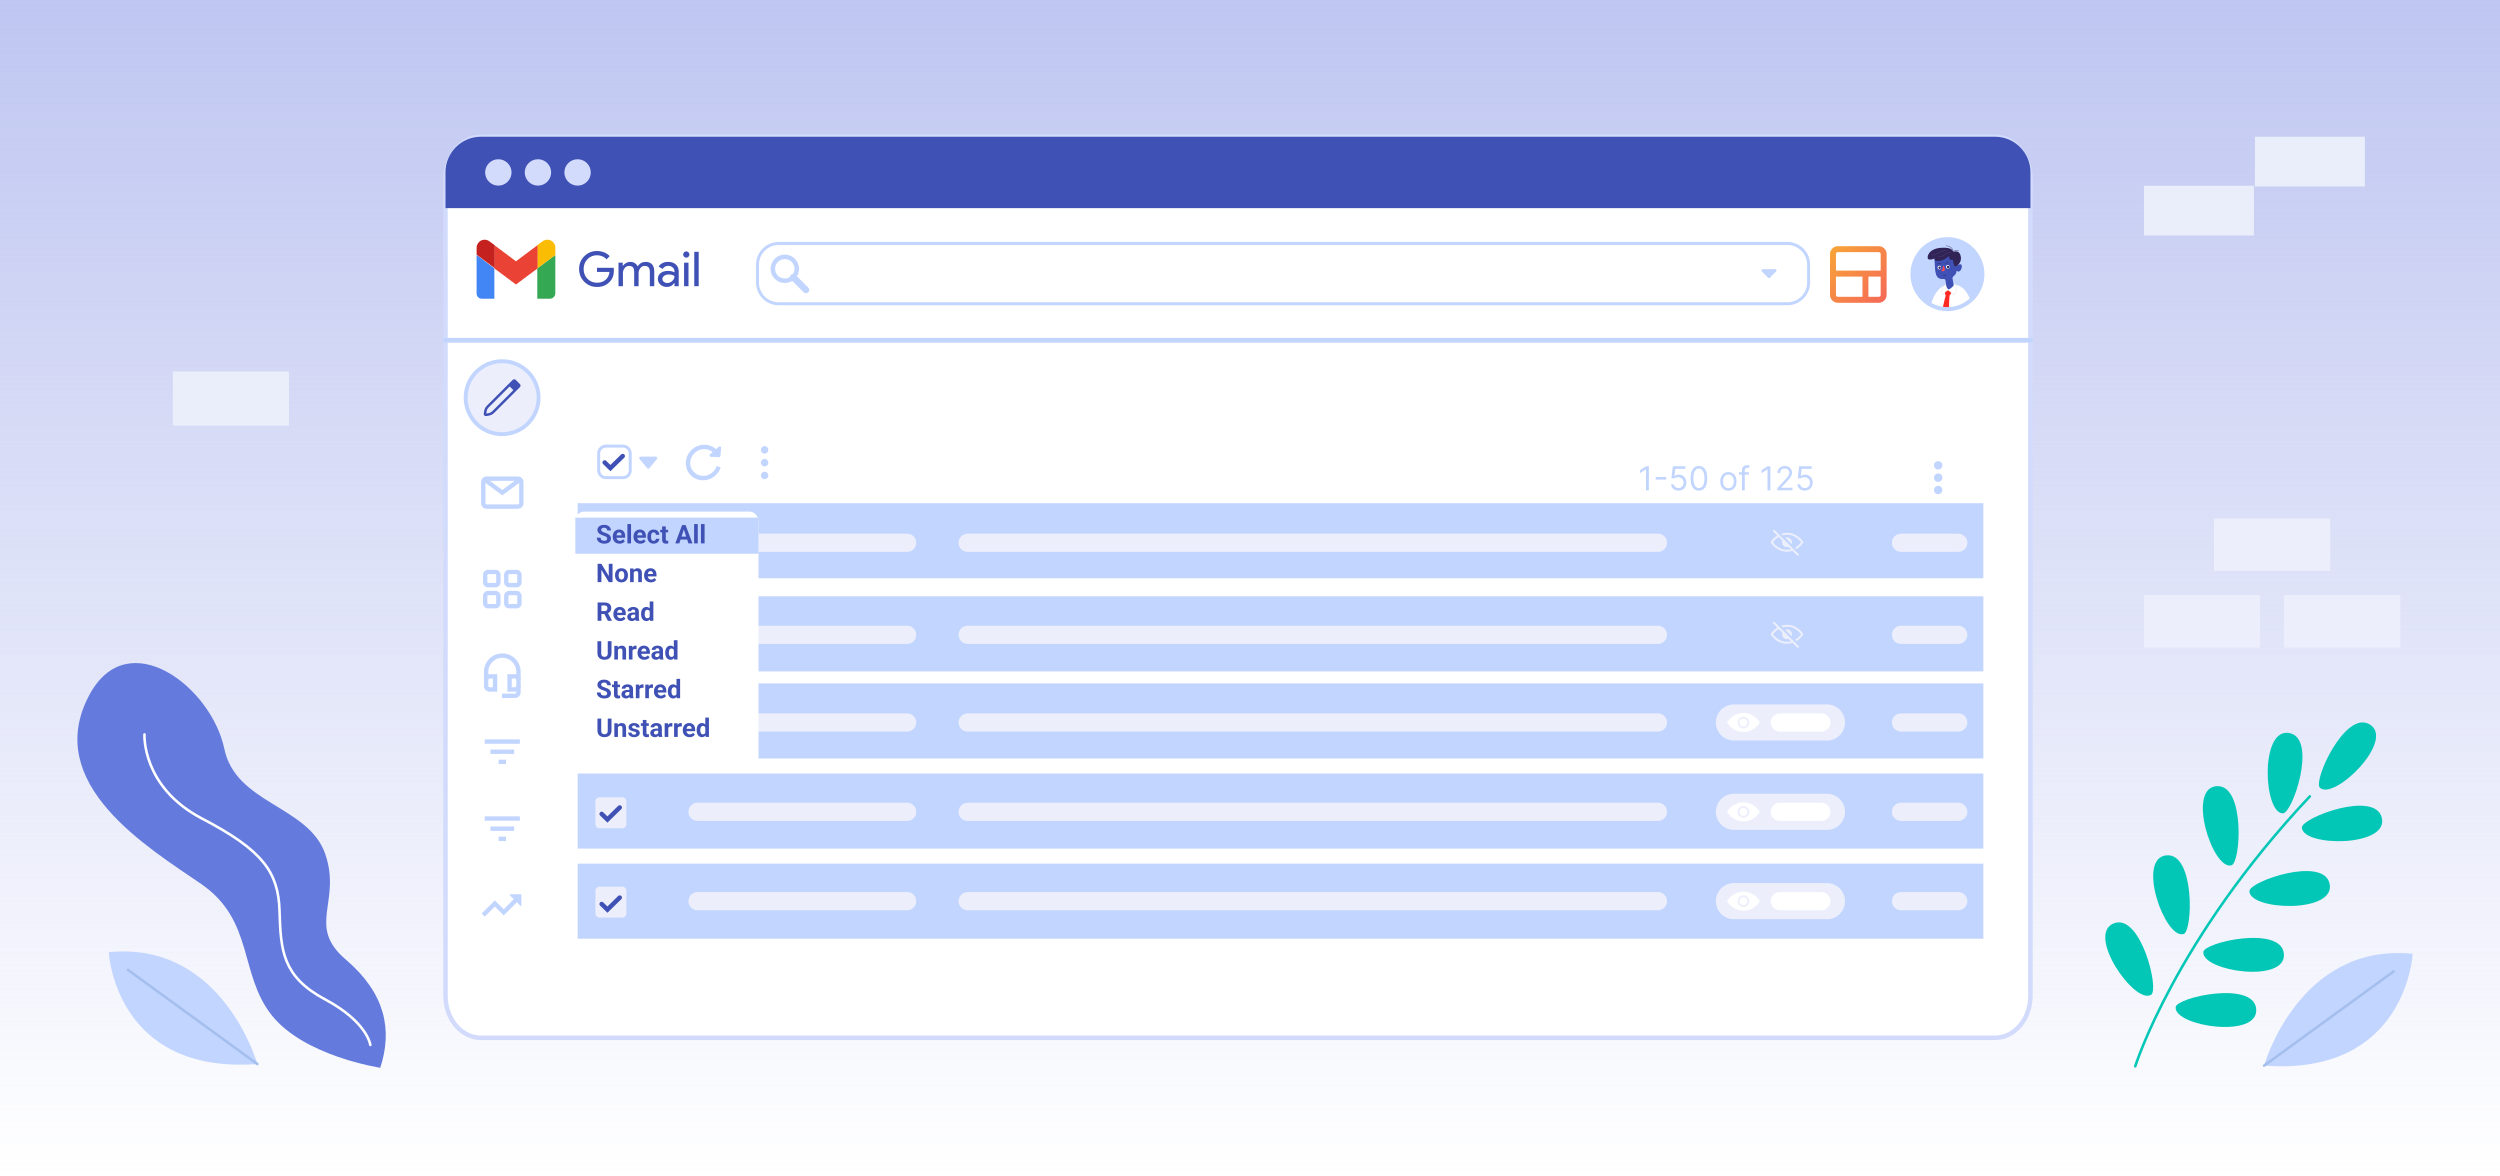 <svg width="969" height="456" viewBox="0 0 969 456" fill="none" xmlns="http://www.w3.org/2000/svg">
<g clip-path="url(#clip0_885_5611)">
<rect width="969" height="456" fill="url(#paint0_linear_885_5611)"/>
<path d="M787 69.277V385.974C787 394.965 780.842 402.257 773.247 402.257H186.429C178.834 402.257 172.676 394.965 172.676 385.974V69.277C172.676 60.291 178.834 53 186.429 53H773.253C780.842 53 787 60.286 787 69.277Z" fill="white" stroke="#D2DBFC" stroke-width="1.746" stroke-miterlimit="10"/>
<path d="M787 66.747V80.666H172.676V66.747C172.676 59.158 178.834 53 186.429 53H773.253C780.842 53.006 787 59.158 787 66.747Z" fill="#3F51B5"/>
<path d="M193.154 71.95C195.98 71.95 198.27 69.659 198.27 66.833C198.27 64.007 195.98 61.717 193.154 61.717C190.328 61.717 188.037 64.007 188.037 66.833C188.037 69.659 190.328 71.95 193.154 71.95Z" fill="#D2DBFC"/>
<path d="M208.509 71.95C211.335 71.95 213.626 69.659 213.626 66.833C213.626 64.007 211.335 61.717 208.509 61.717C205.684 61.717 203.393 64.007 203.393 66.833C203.393 69.659 205.684 71.95 208.509 71.95Z" fill="#D2DBFC"/>
<path d="M223.87 71.95C226.696 71.95 228.987 69.659 228.987 66.833C228.987 64.007 226.696 61.717 223.87 61.717C221.044 61.717 218.754 64.007 218.754 66.833C218.754 69.659 221.044 71.95 223.87 71.95Z" fill="#D2DBFC"/>
<path d="M241.453 185.14H234.874C233.313 185.14 232.05 183.877 232.05 182.316V175.737C232.05 174.176 233.313 172.913 234.874 172.913H241.453C243.014 172.913 244.277 174.176 244.277 175.737V182.316C244.281 183.877 243.014 185.14 241.453 185.14Z" fill="white" stroke="#C2D5FF" stroke-width="1.164" stroke-miterlimit="10" stroke-linecap="round" stroke-linejoin="round"/>
<path d="M248.349 177.57H254.17L251.261 181.063L248.349 177.57Z" fill="#C2D5FF" stroke="#C2D5FF" stroke-width="1.164" stroke-miterlimit="10" stroke-linecap="round" stroke-linejoin="round"/>
<path d="M279.521 173.597L279.234 176.708C279.206 177.012 278.937 177.244 278.635 177.224L275.52 177.052C275.031 177.029 274.839 176.429 275.216 176.103L276.219 175.237C275.369 174.52 274.322 174.133 273.239 174.074C271.907 174.002 270.528 174.432 269.416 175.392C268.305 176.352 267.678 177.653 267.555 178.982C267.432 180.31 267.817 181.663 268.737 182.737C269.665 183.804 270.947 184.382 272.28 184.454C273.612 184.527 274.988 184.093 276.1 183.133C276.892 182.449 277.433 181.599 277.728 180.682L279.349 181.144C278.962 182.358 278.234 183.495 277.187 184.399C274.239 186.944 269.869 186.707 267.419 183.869C264.969 181.032 265.372 176.673 268.319 174.128C271.056 171.766 275.023 171.803 277.533 174.092L278.614 173.158C278.997 172.839 279.566 173.113 279.521 173.597Z" fill="#C2D5FF"/>
<path d="M296.366 175.811C297.166 175.811 297.815 175.162 297.815 174.362C297.815 173.562 297.166 172.913 296.366 172.913C295.566 172.913 294.917 173.562 294.917 174.362C294.917 175.162 295.566 175.811 296.366 175.811Z" fill="#C2D5FF"/>
<path d="M296.366 180.776C297.166 180.776 297.815 180.128 297.815 179.328C297.815 178.527 297.166 177.879 296.366 177.879C295.566 177.879 294.917 178.527 294.917 179.328C294.917 180.128 295.566 180.776 296.366 180.776Z" fill="#C2D5FF"/>
<path d="M296.366 185.742C297.166 185.742 297.815 185.093 297.815 184.293C297.815 183.493 297.166 182.844 296.366 182.844C295.566 182.844 294.917 183.493 294.917 184.293C294.917 185.093 295.566 185.742 296.366 185.742Z" fill="#C2D5FF"/>
<path d="M172.676 131.884H787" stroke="#C2D5FF" stroke-width="1.859" stroke-miterlimit="10" stroke-linecap="round" stroke-linejoin="round"/>
<path d="M692.778 117.741H301.839C297.289 117.741 293.603 114.056 293.603 109.506V102.598C293.603 98.048 297.289 94.362 301.839 94.362H692.778C697.328 94.362 701.014 98.048 701.014 102.598V109.506C701.014 114.056 697.328 117.741 692.778 117.741Z" fill="white" stroke="#C2D5FF" stroke-width="1.164" stroke-miterlimit="10" stroke-linecap="round" stroke-linejoin="round"/>
<path d="M685.293 107.628L682.855 105.19C682.534 104.87 682.763 104.32 683.215 104.32H688.092C688.544 104.32 688.773 104.87 688.452 105.19L686.014 107.628C685.814 107.828 685.493 107.828 685.293 107.628Z" fill="#C2D5FF"/>
<path d="M754.825 120.609C762.749 120.609 769.173 114.185 769.173 106.261C769.173 98.336 762.749 91.912 754.825 91.912C746.9 91.912 740.476 98.336 740.476 106.261C740.476 114.185 746.9 120.609 754.825 120.609Z" fill="#C2D5FF"/>
<path d="M763.483 115.635C761.348 117.627 758.544 118.88 755.442 119C755.247 119.035 755.036 119.035 754.824 119.035C754.223 119.035 753.645 119 753.078 118.892C751.493 118.697 749.993 118.188 748.654 117.444C749.644 113.775 752.002 110.816 754.612 110.375C760.146 109.448 762.195 112.796 763.483 115.635Z" fill="white"/>
<path d="M756.57 112.991C756.467 113.466 755.637 114.628 755.637 114.628C755.511 116.093 755.46 117.57 755.443 119C755.248 119.035 755.036 119.035 754.824 119.035C754.224 119.035 753.645 119 753.079 118.892C753.645 116.247 754.155 114.628 754.155 114.628C753.783 113.815 753.749 112.899 753.749 112.899C753.749 112.899 754.258 112.178 754.945 112.144C755.637 112.092 756.673 112.516 756.57 112.991Z" fill="#FF2923"/>
<path d="M755.173 109.929C752.821 110.398 751.882 112.997 753.164 114.25C753.164 114.25 753.645 113.111 755.093 112.465C755.093 112.465 756.266 113.106 757.165 114.456C757.165 114.456 758.642 113.025 758.481 111.371C758.321 109.723 756.461 109.672 755.173 109.929Z" fill="white"/>
<path d="M755.173 109.929L755.161 109.861C753.496 110.193 752.517 111.572 752.517 112.825C752.517 113.375 752.706 113.907 753.118 114.302C753.135 114.319 753.158 114.325 753.181 114.319C753.204 114.313 753.221 114.296 753.232 114.279L753.238 114.267C753.29 114.147 753.793 113.123 755.127 112.533L755.098 112.47L755.064 112.533C755.064 112.533 755.081 112.545 755.115 112.562C755.344 112.699 756.335 113.335 757.113 114.502C757.124 114.519 757.141 114.531 757.164 114.531C757.187 114.531 757.204 114.525 757.222 114.514C757.222 114.514 757.559 114.187 757.897 113.667C758.235 113.146 758.572 112.425 758.572 111.635C758.572 111.549 758.567 111.463 758.561 111.372C758.504 110.748 758.2 110.33 757.777 110.084C757.359 109.838 756.827 109.746 756.294 109.746C755.905 109.746 755.516 109.792 755.167 109.861L755.173 109.929L755.184 109.998C755.522 109.929 755.905 109.883 756.283 109.883C756.798 109.883 757.307 109.969 757.691 110.198C758.074 110.427 758.349 110.793 758.406 111.377C758.412 111.457 758.418 111.543 758.418 111.623C758.418 112.373 758.092 113.071 757.765 113.581C757.599 113.833 757.439 114.039 757.313 114.182C757.25 114.25 757.199 114.308 757.164 114.348C757.147 114.365 757.13 114.382 757.124 114.388L757.113 114.399L757.164 114.451L757.222 114.411C756.312 113.048 755.133 112.402 755.127 112.396C755.11 112.385 755.087 112.385 755.064 112.396C753.593 113.048 753.101 114.21 753.101 114.216L753.164 114.245L753.215 114.193C752.838 113.827 752.66 113.335 752.66 112.814C752.66 111.635 753.587 110.307 755.19 109.992L755.173 109.929Z" fill="#E0E0E0"/>
<path d="M753.713 97.303C749.896 97.607 749.713 98.82 749.885 101.928C750.056 105.036 749.965 108.458 753.256 108.143C754.269 108.046 754.097 108.985 754.337 110.627C754.429 111.263 754.784 111.806 755.156 112.178C756.02 112.201 757.302 110.57 757.302 110.57C757.302 110.57 756.724 108.075 756.798 107.571C756.873 107.067 758.435 106.489 758.315 104.996C758.315 104.996 759.545 105.934 760.192 104.246C760.845 102.557 760.026 101.859 758.555 102.947C758.555 102.941 758.601 96.92 753.713 97.303Z" fill="#3F51B5"/>
<path d="M755.636 103.416C755.648 103.811 755.35 104.137 754.967 104.149C754.583 104.16 754.269 103.851 754.257 103.456C754.246 103.061 754.543 102.735 754.927 102.723C755.31 102.712 755.625 103.021 755.636 103.416Z" fill="white"/>
<path d="M755.511 103.473C755.517 103.731 755.322 103.948 755.07 103.954C754.818 103.96 754.612 103.759 754.607 103.502C754.601 103.244 754.795 103.027 755.047 103.021C755.299 103.01 755.505 103.216 755.511 103.473Z" fill="#312356"/>
<path d="M754.234 102.202C754.263 102.168 754.549 101.888 754.967 101.888C755.133 101.888 755.316 101.928 755.522 102.048C755.562 102.071 755.608 102.059 755.631 102.019C755.654 101.979 755.642 101.933 755.602 101.91C755.373 101.779 755.156 101.727 754.967 101.727C754.704 101.727 754.492 101.819 754.349 101.91C754.2 102.002 754.12 102.094 754.114 102.094C754.086 102.128 754.086 102.179 754.12 102.208C754.154 102.237 754.206 102.237 754.234 102.202Z" fill="#312356"/>
<path d="M752.374 103.691C752.386 104.086 752.088 104.412 751.705 104.423C751.321 104.435 751.006 104.126 750.995 103.731C750.984 103.336 751.281 103.01 751.665 102.998C752.048 102.987 752.363 103.301 752.374 103.691Z" fill="white"/>
<path d="M752.249 103.754C752.255 104.011 752.06 104.229 751.808 104.234C751.557 104.24 751.351 104.04 751.345 103.782C751.339 103.525 751.534 103.307 751.786 103.301C752.032 103.29 752.243 103.496 752.249 103.754Z" fill="#312356"/>
<path d="M750.973 102.477C751.001 102.443 751.287 102.163 751.705 102.163C751.871 102.163 752.054 102.203 752.26 102.323C752.3 102.346 752.346 102.334 752.369 102.294C752.392 102.254 752.38 102.208 752.34 102.186C752.111 102.054 751.894 102.002 751.705 102.002C751.442 102.002 751.23 102.094 751.087 102.186C750.938 102.277 750.858 102.369 750.852 102.369C750.824 102.403 750.824 102.455 750.858 102.483C750.892 102.518 750.944 102.512 750.973 102.477Z" fill="#312356"/>
<path d="M753.073 103.164C752.964 103.41 753.033 104.332 753.033 104.332C753.033 104.332 752.357 104.36 752.535 104.858C752.712 105.351 753.851 105.145 753.834 104.561C753.823 103.977 753.388 102.466 753.073 103.164Z" fill="#FF4B55"/>
<path d="M753.273 106.89C753.279 106.896 753.422 106.97 753.616 106.97C753.719 106.97 753.84 106.947 753.954 106.879C754.069 106.81 754.177 106.695 754.269 106.524C754.292 106.484 754.275 106.438 754.235 106.415C754.194 106.392 754.149 106.409 754.126 106.449C754.051 106.598 753.96 106.69 753.874 106.741C753.788 106.793 753.702 106.81 753.622 106.81C753.548 106.81 753.479 106.793 753.428 106.781C753.405 106.776 753.382 106.764 753.37 106.758L753.353 106.753H753.347C753.307 106.73 753.262 106.747 753.239 106.787C753.222 106.821 753.233 106.867 753.273 106.89Z" fill="#312356"/>
<path d="M757.039 97.687C756.953 97.727 757.256 95.661 752.243 96.05C747.229 96.434 746.605 100.051 747.47 100.486C748.34 100.921 749.954 100.148 749.954 100.148C749.954 100.148 749.135 101.304 751.447 101.138C753.76 100.972 755.494 99.164 755.494 99.164C755.494 99.164 755.202 101.161 756.913 100.68C756.913 100.68 757.251 103.09 757.852 103.233C758.453 103.376 760.307 101.859 760.044 99.742C759.786 97.618 758.556 97.04 757.039 97.687Z" fill="#312356"/>
<path d="M751.31 99.306C751.316 99.318 751.51 99.535 751.974 99.535C752.369 99.535 752.958 99.375 753.794 98.803C754.978 97.996 755.608 97.864 755.883 97.864C755.951 97.864 755.997 97.87 756.026 97.881L756.054 97.893H756.06L756.072 97.876L756.06 97.893L756.072 97.876L756.06 97.893C756.094 97.91 756.135 97.899 756.157 97.864C756.175 97.83 756.163 97.79 756.129 97.767C756.117 97.761 756.043 97.721 755.888 97.727C755.574 97.727 754.921 97.87 753.719 98.688C752.895 99.249 752.334 99.392 751.979 99.392C751.773 99.392 751.63 99.347 751.545 99.301C751.499 99.278 751.47 99.255 751.453 99.238L751.43 99.221L751.424 99.215C751.401 99.186 751.356 99.181 751.327 99.209C751.293 99.232 751.287 99.278 751.31 99.306Z" fill="#514486"/>
<path d="M748.552 98.603C748.557 98.609 748.849 98.946 749.41 98.946C749.748 98.946 750.183 98.82 750.703 98.437C751.717 97.687 752.97 97.258 753.903 97.258C754.195 97.258 754.458 97.298 754.664 97.384C754.698 97.401 754.744 97.378 754.756 97.344C754.773 97.309 754.75 97.263 754.716 97.252C754.481 97.16 754.206 97.115 753.897 97.115C752.924 97.115 751.654 97.555 750.612 98.317C750.108 98.689 749.708 98.797 749.404 98.797C749.152 98.797 748.964 98.723 748.838 98.649C748.775 98.614 748.729 98.574 748.695 98.546L748.66 98.511L748.655 98.505C748.632 98.477 748.586 98.471 748.557 98.5C748.529 98.528 748.523 98.574 748.552 98.603Z" fill="#514486"/>
<path d="M754.246 95.3C755.522 95.495 756.203 95.953 756.563 96.411C756.924 96.869 756.976 97.332 756.976 97.55C756.976 97.59 756.976 97.624 756.97 97.647V97.67V97.676C756.964 97.71 756.981 97.739 757.016 97.75C757.044 97.761 757.079 97.75 757.101 97.727L757.107 97.721C757.136 97.687 757.267 97.51 757.491 97.349C757.714 97.189 758.029 97.035 758.424 97.035C758.647 97.035 758.893 97.08 759.168 97.206C759.202 97.224 759.248 97.206 759.259 97.172C759.276 97.138 759.259 97.092 759.225 97.08C758.933 96.949 758.664 96.897 758.424 96.897C757.966 96.897 757.605 97.086 757.359 97.275C757.113 97.464 756.987 97.647 756.981 97.653L757.039 97.693L757.107 97.704C757.107 97.704 757.113 97.647 757.113 97.555C757.113 97.315 757.061 96.817 756.672 96.325C756.283 95.833 755.568 95.358 754.268 95.163C754.228 95.157 754.194 95.186 754.188 95.22C754.183 95.26 754.206 95.295 754.246 95.3Z" fill="#312356"/>
<path d="M728.201 95.42H712.359C710.676 95.42 709.308 96.782 709.308 98.465V114.313C709.308 115.996 710.676 117.363 712.359 117.363H728.201C729.883 117.363 731.251 115.996 731.251 114.313V98.465C731.251 96.782 729.883 95.42 728.201 95.42ZM711.615 114.313V107.205H721.894V115.051H712.364C711.941 115.051 711.615 114.719 711.615 114.313ZM728.945 114.313C728.945 114.719 728.607 115.051 728.201 115.051H724.194V107.205H728.945V114.313ZM728.945 104.898H711.615V98.465C711.615 98.059 711.947 97.727 712.359 97.727H728.201C728.607 97.727 728.945 98.059 728.945 98.465V104.898Z" fill="url(#paint1_linear_885_5611)"/>
<path d="M304.193 108.822C306.755 108.822 308.832 106.745 308.832 104.183C308.832 101.62 306.755 99.543 304.193 99.543C301.63 99.543 299.553 101.62 299.553 104.183C299.553 106.745 301.63 108.822 304.193 108.822Z" fill="white" stroke="#C2D5FF" stroke-width="1.746" stroke-miterlimit="10" stroke-linecap="round" stroke-linejoin="round"/>
<path d="M307.473 107.462L312.381 112.37" stroke="#C2D5FF" stroke-width="2.56" stroke-miterlimit="10" stroke-linecap="round" stroke-linejoin="round"/>
<path d="M237.951 104.802C237.951 106.665 237.398 108.149 236.293 109.254C235.051 110.57 233.418 111.228 231.394 111.228C229.456 111.228 227.817 110.558 226.476 109.217C225.135 107.876 224.464 106.224 224.464 104.262C224.464 102.3 225.135 100.648 226.476 99.307C227.817 97.966 229.456 97.295 231.394 97.295C232.375 97.295 233.3 97.469 234.169 97.817C235.038 98.165 235.753 98.655 236.311 99.288L235.082 100.518C234.672 100.021 234.138 99.636 233.48 99.363C232.834 99.077 232.139 98.934 231.394 98.934C229.941 98.934 228.711 99.437 227.706 100.443C226.712 101.462 226.215 102.734 226.215 104.262C226.215 105.789 226.712 107.062 227.706 108.08C228.711 109.086 229.941 109.589 231.394 109.589C232.722 109.589 233.828 109.217 234.709 108.472C235.591 107.727 236.1 106.702 236.237 105.398H231.394V103.796H237.857C237.92 104.144 237.951 104.479 237.951 104.802ZM241.448 110.93H239.735V101.803H241.374V103.07H241.448C241.709 102.623 242.107 102.25 242.641 101.952C243.187 101.654 243.727 101.505 244.261 101.505C244.932 101.505 245.522 101.66 246.031 101.971C246.54 102.281 246.912 102.71 247.148 103.256C247.906 102.089 248.955 101.505 250.296 101.505C251.352 101.505 252.165 101.828 252.737 102.474C253.308 103.119 253.593 104.038 253.593 105.23V110.93H251.88V105.491C251.88 104.634 251.725 104.02 251.414 103.647C251.104 103.262 250.582 103.07 249.849 103.07C249.191 103.07 248.639 103.349 248.192 103.908C247.744 104.467 247.521 105.125 247.521 105.882V110.93H245.807V105.491C245.807 104.634 245.652 104.02 245.342 103.647C245.031 103.262 244.51 103.07 243.777 103.07C243.119 103.07 242.566 103.349 242.119 103.908C241.672 104.467 241.448 105.125 241.448 105.882V110.93ZM256.754 108.136C256.754 108.583 256.94 108.956 257.313 109.254C257.698 109.552 258.145 109.701 258.654 109.701C259.374 109.701 260.014 109.434 260.573 108.9C261.144 108.366 261.43 107.739 261.43 107.019C260.896 106.596 260.151 106.385 259.194 106.385C258.499 106.385 257.915 106.553 257.443 106.888C256.984 107.224 256.754 107.64 256.754 108.136ZM258.971 101.505C260.237 101.505 261.237 101.846 261.97 102.529C262.702 103.2 263.069 104.125 263.069 105.305V110.93H261.43V109.664H261.355C260.647 110.707 259.703 111.228 258.524 111.228C257.518 111.228 256.673 110.93 255.99 110.334C255.32 109.738 254.985 108.993 254.985 108.099C254.985 107.155 255.338 106.404 256.046 105.845C256.767 105.286 257.723 105.007 258.915 105.007C259.933 105.007 260.771 105.193 261.43 105.566V105.175C261.43 104.578 261.194 104.076 260.722 103.666C260.25 103.244 259.697 103.032 259.064 103.032C258.108 103.032 257.35 103.436 256.791 104.243L255.283 103.293C256.115 102.101 257.344 101.505 258.971 101.505ZM267.218 98.655C267.218 98.99 267.1 99.276 266.864 99.512C266.628 99.748 266.343 99.866 266.008 99.866C265.672 99.866 265.387 99.748 265.151 99.512C264.915 99.276 264.797 98.99 264.797 98.655C264.797 98.32 264.915 98.034 265.151 97.798C265.387 97.562 265.672 97.444 266.008 97.444C266.343 97.444 266.628 97.562 266.864 97.798C267.1 98.034 267.218 98.32 267.218 98.655ZM266.864 101.803V110.93H265.151V101.803H266.864ZM270.808 97.593V110.93H269.095V97.593H270.808Z" fill="#3F51B5"/>
<path d="M186.744 115.788H191.618V104.028L184.731 98.837V113.775C184.731 114.834 185.579 115.788 186.744 115.788Z" fill="#4285F4"/>
<path d="M208.251 115.788H213.124C214.29 115.788 215.243 114.834 215.243 113.669V98.837L208.251 104.028V115.788Z" fill="#34A853"/>
<path d="M208.251 95.023V104.028L215.243 98.837V95.977C215.243 94.282 213.866 92.904 212.171 92.904C211.535 92.904 210.794 93.116 210.264 93.54L208.251 95.023Z" fill="#FBBC04"/>
<path d="M191.618 104.028V95.023L199.987 101.274L208.357 95.023V104.028L199.987 110.279L191.618 104.028Z" fill="#EA4335"/>
<path d="M184.731 95.977V98.731L191.724 103.922V95.023L189.711 93.54C188.334 92.481 186.321 92.798 185.367 94.176C184.943 94.705 184.731 95.341 184.731 95.977Z" fill="#C5221F"/>
<path d="M194.619 168.278C202.426 168.278 208.755 161.949 208.755 154.142C208.755 146.334 202.426 140.005 194.619 140.005C186.811 140.005 180.482 146.334 180.482 154.142C180.482 161.949 186.811 168.278 194.619 168.278Z" fill="#ECEFFB" stroke="#C2D5FF" stroke-width="1.517" stroke-miterlimit="10" stroke-linecap="round" stroke-linejoin="round"/>
<path d="M187.659 159.304L187.493 160.311C187.448 160.591 187.545 160.855 187.728 161.038C187.911 161.221 188.169 161.318 188.455 161.273L189.462 161.107C190.246 160.981 190.967 160.609 191.528 160.048L199.667 151.909L200.354 151.222L201.521 150.055C201.847 149.729 201.847 149.202 201.521 148.876L199.896 147.251C199.57 146.924 199.043 146.924 198.717 147.251L197.549 148.418L196.862 149.105L188.724 157.243C188.157 157.799 187.785 158.52 187.659 159.304ZM198.98 151.222L190.842 159.361C190.424 159.779 189.891 160.053 189.302 160.151L188.478 160.288L188.615 159.464C188.712 158.88 188.981 158.348 189.405 157.924L197.543 149.786L198.98 151.222Z" fill="#3F51B5"/>
<path d="M192.049 227.646H189.176C188.094 227.646 187.213 226.764 187.213 225.683V222.81C187.213 221.728 188.094 220.846 189.176 220.846H192.049C193.131 220.846 194.012 221.728 194.012 222.81V225.683C194.012 226.764 193.131 227.646 192.049 227.646ZM189.176 222.541C189.027 222.541 188.907 222.661 188.907 222.81V225.683C188.907 225.831 189.027 225.952 189.176 225.952H192.049C192.198 225.952 192.318 225.831 192.318 225.683V222.81C192.318 222.661 192.198 222.541 192.049 222.541H189.176Z" fill="#C2D5FF"/>
<path d="M200.216 227.646H197.343C196.261 227.646 195.38 226.764 195.38 225.683V222.81C195.38 221.728 196.261 220.846 197.343 220.846H200.216C201.298 220.846 202.179 221.728 202.179 222.81V225.683C202.185 226.764 201.303 227.646 200.216 227.646ZM197.343 222.541C197.194 222.541 197.074 222.661 197.074 222.81V225.683C197.074 225.831 197.194 225.952 197.343 225.952H200.216C200.365 225.952 200.485 225.831 200.485 225.683V222.81C200.485 222.661 200.365 222.541 200.216 222.541H197.343Z" fill="#C2D5FF"/>
<path d="M192.049 235.819H189.176C188.094 235.819 187.213 234.938 187.213 233.856V230.983C187.213 229.901 188.094 229.02 189.176 229.02H192.049C193.131 229.02 194.012 229.901 194.012 230.983V233.856C194.012 234.938 193.131 235.819 192.049 235.819ZM189.176 230.708C189.027 230.708 188.907 230.828 188.907 230.977V233.85C188.907 233.999 189.027 234.119 189.176 234.119H192.049C192.198 234.119 192.318 233.999 192.318 233.85V230.977C192.318 230.828 192.198 230.708 192.049 230.708H189.176Z" fill="#C2D5FF"/>
<path d="M200.216 235.819H197.343C196.261 235.819 195.38 234.938 195.38 233.856V230.983C195.38 229.901 196.261 229.02 197.343 229.02H200.216C201.298 229.02 202.179 229.901 202.179 230.983V233.856C202.185 234.938 201.303 235.819 200.216 235.819ZM197.343 230.708C197.194 230.708 197.074 230.828 197.074 230.977V233.85C197.074 233.999 197.194 234.119 197.343 234.119H200.216C200.365 234.119 200.485 233.999 200.485 233.85V230.977C200.485 230.828 200.365 230.708 200.216 230.708H197.343Z" fill="#C2D5FF"/>
<path d="M192.737 268.081H189.75C188.553 268.081 187.575 267.108 187.575 265.906V263.485C187.575 262.289 188.548 261.311 189.75 261.311H192.737V268.081ZM189.75 263.01C189.486 263.01 189.275 263.222 189.275 263.485V265.906C189.275 266.17 189.486 266.381 189.75 266.381H191.037V263.01H189.75Z" fill="#C2D5FF"/>
<path d="M199.645 268.081H196.657V261.316H199.645C200.841 261.316 201.82 262.289 201.82 263.491V265.912C201.814 267.108 200.841 268.081 199.645 268.081ZM198.352 266.382H199.639C199.903 266.382 200.114 266.17 200.114 265.906V263.486C200.114 263.222 199.903 263.01 199.639 263.01H198.352V266.382Z" fill="#C2D5FF"/>
<path d="M199.593 270.548H194.551V268.848H199.593C199.879 268.848 200.114 268.613 200.114 268.327V265.906H201.814V268.327C201.814 269.552 200.818 270.548 199.593 270.548Z" fill="#C2D5FF"/>
<path d="M201.814 263.486H200.114V260.372C200.114 257.385 197.682 254.952 194.694 254.952C191.707 254.952 189.275 257.385 189.275 260.372V263.486H187.575V260.372C187.575 256.446 190.768 253.252 194.694 253.252C198.621 253.252 201.814 256.446 201.814 260.372V263.486Z" fill="#C2D5FF"/>
<path d="M201.493 286.584H187.894V288.284H201.493V286.584Z" fill="#C2D5FF"/>
<path d="M199.295 290.516H190.097V292.216H199.295V290.516Z" fill="#C2D5FF"/>
<path d="M196.119 294.448H193.275V296.148H196.119V294.448Z" fill="#C2D5FF"/>
<path d="M201.493 316.414H187.894V318.114H201.493V316.414Z" fill="#C2D5FF"/>
<path d="M199.295 320.346H190.097V322.046H199.295V320.346Z" fill="#C2D5FF"/>
<path d="M196.119 324.283H193.275V325.983H196.119V324.283Z" fill="#C2D5FF"/>
<path d="M187.899 355.286L186.698 354.084L191.803 348.985L195.242 352.424L199.386 348.281L200.588 349.483L195.242 354.828L191.803 351.383L187.899 355.286Z" fill="#C2D5FF"/>
<path d="M202.093 350.902V346.862C202.093 346.73 201.99 346.627 201.858 346.627H197.818C197.606 346.627 197.503 346.879 197.652 347.028L201.692 351.068C201.835 351.217 202.093 351.108 202.093 350.902Z" fill="#C2D5FF"/>
<path d="M200.783 197.199H188.604C187.425 197.199 186.469 196.243 186.469 195.064V186.817C186.469 185.638 187.425 184.682 188.604 184.682H200.783C201.962 184.682 202.918 185.638 202.918 186.817V195.064C202.923 196.237 201.962 197.199 200.783 197.199ZM188.604 186.376C188.363 186.376 188.169 186.571 188.169 186.811V195.058C188.169 195.299 188.363 195.493 188.604 195.493H200.783C201.023 195.493 201.218 195.299 201.218 195.058V186.811C201.218 186.571 201.023 186.376 200.783 186.376H188.604Z" fill="#C2D5FF"/>
<path d="M194.693 191.99L186.817 186.216L187.819 184.848L194.693 189.884L201.572 184.842L202.574 186.216L194.693 191.99Z" fill="#C2D5FF"/>
<rect x="223.901" y="195.033" width="544.85" height="29.105" fill="#C2D5FF"/>
<rect x="223.901" y="231.124" width="544.85" height="29.105" fill="#C2D5FF"/>
<rect x="223.901" y="264.886" width="544.85" height="29.105" fill="#C2D5FF"/>
<rect x="223.901" y="299.812" width="544.85" height="29.105" fill="#C2D5FF"/>
<rect x="223.901" y="334.739" width="544.85" height="29.105" fill="#C2D5FF"/>
<path d="M241.229 204.764H232.346C231.488 204.764 230.789 205.462 230.789 206.32V215.203C230.789 216.061 231.488 216.76 232.346 216.76H241.229C242.087 216.76 242.785 216.061 242.785 215.203V206.32C242.785 205.462 242.087 204.764 241.229 204.764Z" fill="#ECEFFB"/>
<path d="M351.607 213.91H270.36C268.414 213.91 266.834 212.33 266.834 210.384C266.834 208.438 268.414 206.859 270.36 206.859H351.607C353.553 206.859 355.133 208.438 355.133 210.384C355.133 212.33 353.553 213.91 351.607 213.91Z" fill="#ECEFFB"/>
<path d="M642.613 213.91H375.067C373.121 213.91 371.542 212.33 371.542 210.384C371.542 208.438 373.121 206.859 375.067 206.859H642.613C644.559 206.859 646.139 208.438 646.139 210.384C646.139 212.33 644.559 213.91 642.613 213.91Z" fill="#ECEFFB"/>
<path d="M759.019 213.91H736.836C734.89 213.91 733.31 212.33 733.31 210.384C733.31 208.438 734.89 206.859 736.836 206.859H759.019C760.965 206.859 762.545 208.438 762.545 210.384C762.545 212.33 760.965 213.91 759.019 213.91Z" fill="#ECEFFB"/>
<path d="M698.89 209.972C698.873 209.949 698.358 209.096 697.328 208.226C696.298 207.362 694.729 206.486 692.652 206.486C691.805 206.486 691.049 206.635 690.374 206.864L690.998 207.488C691.502 207.356 692.051 207.276 692.646 207.276C694.501 207.276 695.886 208.043 696.824 208.827C697.288 209.216 697.643 209.605 697.877 209.903C697.957 210.006 698.026 210.092 698.078 210.178C697.872 210.464 697.419 211.042 696.738 211.591C696.458 211.826 696.132 212.055 695.765 212.249L696.338 212.822C696.704 212.599 697.036 212.358 697.322 212.123C698.352 211.254 698.867 210.401 698.885 210.378C698.965 210.252 698.965 210.097 698.89 209.972Z" fill="#ECEFFB"/>
<path d="M695.606 213.206C695.611 213.206 695.611 213.206 695.606 213.206L695.022 212.616C695.022 212.616 695.022 212.616 695.016 212.616L693.957 211.557L691.267 208.868L690.174 207.774C690.174 207.774 690.174 207.774 690.18 207.774L689.59 207.185C689.59 207.185 689.59 207.185 689.585 207.185L687.845 205.445C687.69 205.29 687.444 205.29 687.29 205.445C687.135 205.6 687.135 205.846 687.29 206L688.869 207.58C688.532 207.786 688.223 207.998 687.959 208.221C686.929 209.091 686.414 209.943 686.397 209.966C686.322 210.092 686.322 210.247 686.397 210.373C686.414 210.396 686.929 211.248 687.959 212.118C688.99 212.983 690.558 213.858 692.641 213.858C693.437 213.858 694.152 213.727 694.799 213.515L696.601 215.318C696.756 215.472 697.002 215.472 697.157 215.318C697.311 215.163 697.311 214.917 697.157 214.762L695.606 213.206ZM692.652 213.08C690.798 213.08 689.413 212.307 688.469 211.517C688.005 211.128 687.65 210.739 687.416 210.441C687.335 210.338 687.267 210.253 687.215 210.178C687.421 209.886 687.868 209.308 688.555 208.759C688.818 208.547 689.121 208.347 689.447 208.158L690.85 209.56C690.781 209.755 690.741 209.961 690.741 210.178C690.741 211.231 691.594 212.084 692.647 212.084C692.864 212.084 693.07 212.044 693.265 211.975L694.175 212.885C693.711 213.005 693.202 213.08 692.652 213.08Z" fill="#ECEFFB"/>
<path d="M694.558 210.178C694.558 209.125 693.706 208.272 692.652 208.272C692.395 208.272 692.155 208.324 691.931 208.41L694.421 210.899C694.507 210.676 694.558 210.436 694.558 210.178Z" fill="#ECEFFB"/>
<path d="M241.229 240.438H232.346C231.488 240.438 230.789 241.136 230.789 241.994V250.877C230.789 251.735 231.488 252.433 232.346 252.433H241.229C242.087 252.433 242.785 251.735 242.785 250.877V241.994C242.785 241.136 242.087 240.438 241.229 240.438Z" fill="#ECEFFB"/>
<path d="M351.607 249.583H270.36C268.414 249.583 266.834 248.004 266.834 246.058C266.834 244.112 268.414 242.532 270.36 242.532H351.607C353.553 242.532 355.133 244.112 355.133 246.058C355.133 248.004 353.553 249.583 351.607 249.583Z" fill="#ECEFFB"/>
<path d="M642.613 249.583H375.067C373.121 249.583 371.542 248.004 371.542 246.058C371.542 244.112 373.121 242.532 375.067 242.532H642.613C644.559 242.532 646.139 244.112 646.139 246.058C646.139 248.004 644.559 249.583 642.613 249.583Z" fill="#ECEFFB"/>
<path d="M759.019 249.583H736.836C734.89 249.583 733.31 248.004 733.31 246.058C733.31 244.112 734.89 242.532 736.836 242.532H759.019C760.965 242.532 762.545 244.112 762.545 246.058C762.545 248.004 760.965 249.583 759.019 249.583Z" fill="#ECEFFB"/>
<path d="M698.89 245.645C698.873 245.622 698.358 244.77 697.328 243.9C696.298 243.036 694.729 242.16 692.652 242.16C691.805 242.16 691.049 242.309 690.374 242.538L690.998 243.161C691.502 243.03 692.051 242.95 692.646 242.95C694.501 242.95 695.886 243.717 696.824 244.501C697.288 244.89 697.643 245.279 697.877 245.577C697.957 245.68 698.026 245.766 698.078 245.851C697.872 246.138 697.419 246.716 696.738 247.265C696.458 247.5 696.132 247.729 695.765 247.923L696.338 248.496C696.704 248.272 697.036 248.032 697.322 247.797C698.352 246.927 698.867 246.075 698.885 246.052C698.965 245.926 698.965 245.771 698.89 245.645Z" fill="#ECEFFB"/>
<path d="M695.606 248.88C695.611 248.88 695.611 248.88 695.606 248.88L695.022 248.29C695.022 248.29 695.022 248.29 695.016 248.29L693.957 247.231L691.267 244.541L690.174 243.448C690.174 243.448 690.174 243.448 690.18 243.448L689.59 242.859C689.59 242.859 689.59 242.859 689.585 242.859L687.845 241.119C687.69 240.964 687.444 240.964 687.29 241.119C687.135 241.273 687.135 241.519 687.29 241.674L688.869 243.254C688.532 243.46 688.223 243.671 687.959 243.895C686.929 244.765 686.414 245.617 686.397 245.64C686.322 245.766 686.322 245.921 686.397 246.047C686.414 246.069 686.929 246.922 687.959 247.792C688.99 248.656 690.558 249.532 692.641 249.532C693.437 249.532 694.152 249.4 694.799 249.189L696.601 250.991C696.756 251.146 697.002 251.146 697.157 250.991C697.311 250.837 697.311 250.591 697.157 250.436L695.606 248.88ZM692.652 248.754C690.798 248.754 689.413 247.981 688.469 247.191C688.005 246.802 687.65 246.413 687.416 246.115C687.335 246.012 687.267 245.926 687.215 245.852C687.421 245.56 687.868 244.982 688.555 244.433C688.818 244.221 689.121 244.021 689.447 243.832L690.85 245.234C690.781 245.428 690.741 245.634 690.741 245.852C690.741 246.905 691.594 247.758 692.647 247.758C692.864 247.758 693.07 247.718 693.265 247.649L694.175 248.559C693.711 248.679 693.202 248.754 692.652 248.754Z" fill="#ECEFFB"/>
<path d="M694.558 245.852C694.558 244.799 693.706 243.946 692.652 243.946C692.395 243.946 692.155 243.998 691.931 244.083L694.421 246.573C694.507 246.35 694.558 246.109 694.558 245.852Z" fill="#ECEFFB"/>
<path d="M241.229 274.42H232.346C231.488 274.42 230.789 275.119 230.789 275.977V284.86C230.789 285.718 231.488 286.416 232.346 286.416H241.229C242.087 286.416 242.785 285.718 242.785 284.86V275.977C242.785 275.119 242.087 274.42 241.229 274.42Z" fill="#ECEFFB"/>
<path d="M351.607 283.56H270.36C268.414 283.56 266.834 281.981 266.834 280.035C266.834 278.089 268.414 276.509 270.36 276.509H351.607C353.553 276.509 355.133 278.089 355.133 280.035C355.133 281.986 353.553 283.56 351.607 283.56Z" fill="#ECEFFB"/>
<path d="M642.613 283.56H375.068C373.122 283.56 371.542 281.981 371.542 280.035C371.542 278.089 373.122 276.509 375.068 276.509H642.613C644.559 276.509 646.139 278.089 646.139 280.035C646.139 281.986 644.559 283.56 642.613 283.56Z" fill="#ECEFFB"/>
<path d="M759.019 283.56H736.835C734.889 283.56 733.31 281.981 733.31 280.035C733.31 278.089 734.889 276.509 736.835 276.509H759.019C760.964 276.509 762.544 278.089 762.544 280.035C762.544 281.986 760.964 283.56 759.019 283.56Z" fill="#ECEFFB"/>
<path d="M708.133 287.035H672.071C668.207 287.035 665.071 283.898 665.071 280.035C665.071 276.172 668.207 273.035 672.071 273.035H708.133C711.996 273.035 715.133 276.172 715.133 280.035C715.133 283.904 712.002 287.035 708.133 287.035Z" fill="#ECEFFB"/>
<path d="M705.924 283.56H689.876C687.93 283.56 686.35 281.981 686.35 280.035C686.35 278.089 687.93 276.509 689.876 276.509H705.924C707.87 276.509 709.449 278.089 709.449 280.035C709.444 281.986 707.87 283.56 705.924 283.56Z" fill="white"/>
<path d="M682 279.841C681.983 279.812 681.468 278.959 680.438 278.089C679.408 277.225 677.839 276.349 675.756 276.349C673.679 276.349 672.11 277.225 671.08 278.089C670.05 278.959 669.535 279.812 669.518 279.835C669.443 279.961 669.443 280.115 669.518 280.241C669.535 280.264 670.05 281.123 671.08 281.987C672.11 282.851 673.679 283.727 675.756 283.727C677.839 283.727 679.408 282.851 680.438 281.987C681.468 281.123 681.983 280.264 682 280.241C682.075 280.115 682.075 279.961 682 279.841ZM675.756 282.319C674.503 282.319 673.49 281.294 673.478 280.041C673.484 278.782 674.503 277.763 675.756 277.763C677.015 277.763 678.034 278.782 678.034 280.041C678.034 281.294 677.015 282.319 675.756 282.319ZM675.756 278.501C674.909 278.501 674.222 279.188 674.217 280.041C674.222 280.888 674.909 281.58 675.756 281.58C676.609 281.58 677.296 280.888 677.296 280.041C677.296 279.188 676.615 278.501 675.756 278.501Z" fill="white"/>
<path d="M241.229 309.041H232.346C231.488 309.041 230.789 309.739 230.789 310.598V319.48C230.789 320.339 231.488 321.037 232.346 321.037H241.229C242.087 321.037 242.785 320.339 242.785 319.48V310.598C242.785 309.739 242.087 309.041 241.229 309.041Z" fill="#ECEFFB"/>
<path d="M351.607 318.187H270.36C268.414 318.187 266.834 316.607 266.834 314.661C266.834 312.715 268.414 311.136 270.36 311.136H351.607C353.553 311.136 355.133 312.715 355.133 314.661C355.133 316.607 353.553 318.187 351.607 318.187Z" fill="#ECEFFB"/>
<path d="M642.613 318.187H375.068C373.122 318.187 371.542 316.607 371.542 314.661C371.542 312.715 373.122 311.136 375.068 311.136H642.613C644.559 311.136 646.139 312.715 646.139 314.661C646.139 316.607 644.559 318.187 642.613 318.187Z" fill="#ECEFFB"/>
<path d="M759.019 318.187H736.835C734.889 318.187 733.31 316.607 733.31 314.661C733.31 312.715 734.889 311.136 736.835 311.136H759.019C760.964 311.136 762.544 312.715 762.544 314.661C762.544 316.607 760.964 318.187 759.019 318.187Z" fill="#ECEFFB"/>
<path d="M708.133 321.661H672.071C668.207 321.661 665.071 318.525 665.071 314.661C665.071 310.798 668.207 307.662 672.071 307.662H708.133C711.996 307.662 715.133 310.798 715.133 314.661C715.133 318.53 712.002 321.661 708.133 321.661Z" fill="#ECEFFB"/>
<path d="M705.924 318.187H689.876C687.93 318.187 686.351 316.607 686.351 314.661C686.351 312.715 687.93 311.136 689.876 311.136H705.924C707.87 311.136 709.45 312.715 709.45 314.661C709.444 316.607 707.87 318.187 705.924 318.187Z" fill="white"/>
<path d="M682 314.467C681.983 314.438 681.468 313.585 680.438 312.715C679.408 311.851 677.839 310.975 675.756 310.975C673.679 310.975 672.11 311.851 671.08 312.715C670.05 313.585 669.535 314.438 669.518 314.461C669.443 314.587 669.443 314.741 669.518 314.867C669.535 314.89 670.05 315.749 671.08 316.613C672.11 317.477 673.679 318.353 675.756 318.353C677.839 318.353 679.408 317.477 680.438 316.613C681.468 315.749 681.983 314.89 682 314.867C682.075 314.741 682.075 314.587 682 314.467ZM675.756 316.945C674.503 316.945 673.49 315.92 673.478 314.667C673.484 313.408 674.503 312.389 675.756 312.389C677.015 312.389 678.034 313.408 678.034 314.667C678.034 315.92 677.015 316.945 675.756 316.945ZM675.756 313.127C674.909 313.127 674.222 313.814 674.217 314.667C674.222 315.514 674.909 316.206 675.756 316.206C676.609 316.206 677.296 315.514 677.296 314.667C677.296 313.814 676.615 313.127 675.756 313.127Z" fill="white"/>
<path d="M241.229 343.667H232.346C231.488 343.667 230.789 344.365 230.789 345.224V354.106C230.789 354.965 231.488 355.663 232.346 355.663H241.229C242.087 355.663 242.785 354.965 242.785 354.106V345.224C242.785 344.365 242.087 343.667 241.229 343.667Z" fill="#ECEFFB"/>
<path d="M351.607 352.813H270.36C268.414 352.813 266.834 351.233 266.834 349.287C266.834 347.341 268.414 345.762 270.36 345.762H351.607C353.553 345.762 355.133 347.341 355.133 349.287C355.133 351.233 353.553 352.813 351.607 352.813Z" fill="#ECEFFB"/>
<path d="M642.613 352.813H375.068C373.122 352.813 371.542 351.233 371.542 349.287C371.542 347.341 373.122 345.762 375.068 345.762H642.613C644.559 345.762 646.139 347.341 646.139 349.287C646.139 351.233 644.559 352.813 642.613 352.813Z" fill="#ECEFFB"/>
<path d="M759.019 352.813H736.835C734.889 352.813 733.31 351.233 733.31 349.287C733.31 347.341 734.889 345.762 736.835 345.762H759.019C760.964 345.762 762.544 347.341 762.544 349.287C762.544 351.233 760.964 352.813 759.019 352.813Z" fill="#ECEFFB"/>
<path d="M708.133 356.287H672.071C668.207 356.287 665.071 353.151 665.071 349.288C665.071 345.424 668.207 342.288 672.071 342.288H708.133C711.996 342.288 715.133 345.424 715.133 349.288C715.133 353.157 712.002 356.287 708.133 356.287Z" fill="#ECEFFB"/>
<path d="M705.924 352.813H689.876C687.93 352.813 686.351 351.233 686.351 349.287C686.351 347.341 687.93 345.762 689.876 345.762H705.924C707.87 345.762 709.45 347.341 709.45 349.287C709.444 351.233 707.87 352.813 705.924 352.813Z" fill="white"/>
<path d="M682 349.093C681.983 349.064 681.468 348.211 680.438 347.341C679.408 346.477 677.839 345.602 675.756 345.602C673.679 345.602 672.11 346.477 671.08 347.341C670.05 348.211 669.535 349.064 669.518 349.087C669.443 349.213 669.443 349.367 669.518 349.493C669.535 349.516 670.05 350.375 671.08 351.239C672.11 352.103 673.679 352.979 675.756 352.979C677.839 352.979 679.408 352.103 680.438 351.239C681.468 350.375 681.983 349.516 682 349.493C682.075 349.367 682.075 349.213 682 349.093ZM675.756 351.565C674.503 351.565 673.49 350.541 673.478 349.287C673.484 348.028 674.503 347.009 675.756 347.009C677.015 347.009 678.034 348.028 678.034 349.287C678.034 350.546 677.015 351.565 675.756 351.565ZM675.756 347.754C674.909 347.754 674.222 348.44 674.217 349.293C674.222 350.14 674.909 350.833 675.756 350.833C676.609 350.833 677.296 350.14 677.296 349.293C677.296 348.44 676.615 347.754 675.756 347.754Z" fill="white"/>
<path d="M639.105 180.733V190.047H637.977V181.916H637.923L635.649 183.425V182.279L637.977 180.733H639.105ZM645.804 184.89V185.89H641.729V184.89H645.804ZM650.584 190.174C650.051 190.174 649.57 190.068 649.143 189.856C648.715 189.644 648.373 189.353 648.115 188.983C647.857 188.613 647.716 188.191 647.692 187.718H648.784C648.826 188.14 649.017 188.489 649.357 188.764C649.699 189.037 650.108 189.174 650.584 189.174C650.966 189.174 651.306 189.084 651.603 188.905C651.903 188.727 652.138 188.481 652.308 188.169C652.481 187.853 652.567 187.497 652.567 187.1C652.567 186.694 652.478 186.331 652.299 186.013C652.123 185.692 651.881 185.439 651.571 185.254C651.262 185.069 650.909 184.975 650.512 184.972C650.227 184.969 649.934 185.013 649.634 185.104C649.334 185.191 649.087 185.305 648.893 185.445L647.838 185.317L648.402 180.733H653.24V181.734H649.347L649.02 184.481H649.075C649.266 184.329 649.505 184.203 649.793 184.103C650.081 184.003 650.381 183.953 650.694 183.953C651.264 183.953 651.771 184.089 652.217 184.362C652.666 184.632 653.017 185.002 653.272 185.472C653.53 185.942 653.659 186.478 653.659 187.082C653.659 187.676 653.525 188.207 653.258 188.673C652.995 189.137 652.631 189.504 652.167 189.774C651.703 190.041 651.176 190.174 650.584 190.174ZM658.503 190.174C657.818 190.174 657.234 189.988 656.752 189.615C656.27 189.239 655.902 188.695 655.647 187.982C655.392 187.267 655.265 186.403 655.265 185.39C655.265 184.383 655.392 183.524 655.647 182.811C655.905 182.096 656.275 181.55 656.757 181.174C657.242 180.795 657.824 180.606 658.503 180.606C659.182 180.606 659.763 180.795 660.245 181.174C660.73 181.55 661.1 182.096 661.354 182.811C661.612 183.524 661.741 184.383 661.741 185.39C661.741 186.403 661.614 187.267 661.359 187.982C661.104 188.695 660.736 189.239 660.254 189.615C659.772 189.988 659.188 190.174 658.503 190.174ZM658.503 189.174C659.182 189.174 659.71 188.846 660.086 188.191C660.462 187.537 660.65 186.603 660.65 185.39C660.65 184.584 660.563 183.897 660.39 183.33C660.221 182.763 659.975 182.331 659.654 182.034C659.335 181.737 658.952 181.588 658.503 181.588C657.83 181.588 657.304 181.92 656.925 182.584C656.546 183.245 656.357 184.18 656.357 185.39C656.357 186.196 656.441 186.882 656.611 187.446C656.781 188.01 657.025 188.439 657.343 188.733C657.665 189.027 658.051 189.174 658.503 189.174ZM669.927 190.192C669.296 190.192 668.743 190.042 668.267 189.742C667.794 189.442 667.424 189.022 667.157 188.482C666.894 187.943 666.762 187.312 666.762 186.591C666.762 185.863 666.894 185.228 667.157 184.685C667.424 184.142 667.794 183.721 668.267 183.421C668.743 183.121 669.296 182.971 669.927 182.971C670.557 182.971 671.109 183.121 671.582 183.421C672.058 183.721 672.428 184.142 672.692 184.685C672.959 185.228 673.092 185.863 673.092 186.591C673.092 187.312 672.959 187.943 672.692 188.482C672.428 189.022 672.058 189.442 671.582 189.742C671.109 190.042 670.557 190.192 669.927 190.192ZM669.927 189.228C670.406 189.228 670.8 189.106 671.109 188.86C671.419 188.614 671.647 188.291 671.796 187.891C671.945 187.491 672.019 187.058 672.019 186.591C672.019 186.124 671.945 185.689 671.796 185.285C671.647 184.882 671.419 184.556 671.109 184.308C670.8 184.059 670.406 183.935 669.927 183.935C669.448 183.935 669.054 184.059 668.744 184.308C668.435 184.556 668.206 184.882 668.058 185.285C667.909 185.689 667.835 186.124 667.835 186.591C667.835 187.058 667.909 187.491 668.058 187.891C668.206 188.291 668.435 188.614 668.744 188.86C669.054 189.106 669.448 189.228 669.927 189.228ZM677.841 183.062V183.971H674.076V183.062H677.841ZM675.203 190.047V182.098C675.203 181.697 675.297 181.364 675.485 181.097C675.673 180.83 675.917 180.63 676.217 180.497C676.518 180.363 676.834 180.297 677.168 180.297C677.432 180.297 677.647 180.318 677.814 180.36C677.98 180.403 678.105 180.442 678.187 180.479L677.877 181.406C677.823 181.388 677.747 181.365 677.65 181.338C677.556 181.311 677.432 181.297 677.277 181.297C676.922 181.297 676.666 181.387 676.509 181.565C676.354 181.744 676.277 182.007 676.277 182.352V190.047H675.203ZM686.203 180.733V190.047H685.075V181.916H685.021L682.747 183.425V182.279L685.075 180.733H686.203ZM688.882 190.047V189.228L691.956 185.863C692.317 185.469 692.614 185.126 692.847 184.835C693.081 184.541 693.253 184.265 693.366 184.008C693.481 183.747 693.538 183.474 693.538 183.189C693.538 182.862 693.46 182.578 693.302 182.339C693.147 182.099 692.935 181.914 692.665 181.784C692.395 181.653 692.092 181.588 691.756 181.588C691.398 181.588 691.086 181.662 690.819 181.811C690.555 181.957 690.351 182.161 690.205 182.425C690.063 182.689 689.991 182.998 689.991 183.353H688.918C688.918 182.807 689.044 182.328 689.295 181.916C689.547 181.503 689.89 181.182 690.323 180.951C690.76 180.721 691.249 180.606 691.792 180.606C692.338 180.606 692.821 180.721 693.243 180.951C693.664 181.182 693.995 181.493 694.234 181.884C694.474 182.275 694.594 182.71 694.594 183.189C694.594 183.532 694.531 183.867 694.407 184.194C694.286 184.518 694.074 184.881 693.77 185.281C693.47 185.678 693.053 186.163 692.52 186.736L690.428 188.974V189.046H694.757V190.047H688.882ZM699.546 190.174C699.012 190.174 698.532 190.068 698.104 189.856C697.677 189.644 697.334 189.353 697.077 188.983C696.819 188.613 696.678 188.191 696.654 187.718H697.745C697.788 188.14 697.979 188.489 698.318 188.764C698.661 189.037 699.07 189.174 699.546 189.174C699.928 189.174 700.268 189.084 700.565 188.905C700.865 188.727 701.1 188.481 701.27 188.169C701.442 187.853 701.529 187.497 701.529 187.1C701.529 186.694 701.439 186.331 701.26 186.013C701.085 185.692 700.842 185.439 700.533 185.254C700.224 185.069 699.87 184.975 699.473 184.972C699.188 184.969 698.896 185.013 698.596 185.104C698.295 185.191 698.048 185.305 697.854 185.445L696.799 185.317L697.363 180.733H702.202V181.734H698.309L697.982 184.481H698.036C698.227 184.329 698.467 184.203 698.755 184.103C699.043 184.003 699.343 183.953 699.655 183.953C700.225 183.953 700.733 184.089 701.179 184.362C701.627 184.632 701.979 185.002 702.234 185.472C702.491 185.942 702.62 186.478 702.62 187.082C702.62 187.676 702.487 188.207 702.22 188.673C701.956 189.137 701.592 189.504 701.129 189.774C700.665 190.041 700.137 190.174 699.546 190.174Z" fill="#C2D5FF"/>
<path d="M751.24 181.998C752.141 181.998 752.872 181.268 752.872 180.366C752.872 179.465 752.141 178.734 751.24 178.734C750.339 178.734 749.608 179.465 749.608 180.366C749.608 181.268 750.339 181.998 751.24 181.998Z" fill="#C2D5FF"/>
<path d="M751.24 186.781C752.141 186.781 752.872 186.05 752.872 185.149C752.872 184.247 752.141 183.517 751.24 183.517C750.339 183.517 749.608 184.247 749.608 185.149C749.608 186.05 750.339 186.781 751.24 186.781Z" fill="#C2D5FF"/>
<path d="M751.24 191.564C752.141 191.564 752.872 190.833 752.872 189.932C752.872 189.031 752.141 188.3 751.24 188.3C750.339 188.3 749.608 189.031 749.608 189.932C749.608 190.833 750.339 191.564 751.24 191.564Z" fill="#C2D5FF"/>
<g filter="url(#filter0_d_885_5611)">
<rect x="223" y="193.631" width="71" height="101" rx="3.493" fill="white"/>
</g>
<rect x="223" y="200.631" width="71" height="14" fill="#C2D5FF"/>
<path d="M235.336 208.771C235.336 208.644 235.316 208.53 235.277 208.429C235.242 208.325 235.173 208.23 235.072 208.146C234.971 208.058 234.83 207.971 234.647 207.887C234.465 207.802 234.229 207.714 233.939 207.623C233.617 207.519 233.311 207.402 233.021 207.271C232.735 207.141 232.481 206.99 232.26 206.817C232.042 206.642 231.869 206.438 231.742 206.207C231.618 205.976 231.557 205.707 231.557 205.401C231.557 205.105 231.622 204.837 231.752 204.596C231.882 204.352 232.064 204.143 232.299 203.971C232.533 203.795 232.81 203.66 233.129 203.565C233.451 203.471 233.804 203.424 234.188 203.424C234.713 203.424 235.17 203.518 235.561 203.707C235.951 203.896 236.254 204.155 236.469 204.483C236.687 204.812 236.796 205.188 236.796 205.611H235.341C235.341 205.403 235.297 205.221 235.209 205.064C235.124 204.905 234.994 204.78 234.818 204.688C234.646 204.597 234.428 204.552 234.164 204.552C233.91 204.552 233.699 204.591 233.529 204.669C233.36 204.744 233.233 204.846 233.148 204.977C233.064 205.104 233.021 205.247 233.021 205.406C233.021 205.527 233.051 205.636 233.109 205.733C233.171 205.831 233.262 205.922 233.383 206.007C233.503 206.091 233.651 206.171 233.827 206.246C234.003 206.321 234.206 206.394 234.438 206.466C234.825 206.583 235.165 206.715 235.458 206.861C235.754 207.008 236.002 207.172 236.2 207.354C236.399 207.537 236.549 207.743 236.649 207.975C236.75 208.206 236.801 208.468 236.801 208.761C236.801 209.07 236.741 209.347 236.62 209.591C236.5 209.835 236.326 210.042 236.098 210.211C235.87 210.38 235.598 210.509 235.282 210.597C234.966 210.685 234.613 210.729 234.223 210.729C233.871 210.729 233.524 210.683 233.183 210.592C232.841 210.497 232.53 210.356 232.25 210.167C231.973 209.978 231.752 209.737 231.586 209.444C231.42 209.151 231.337 208.805 231.337 208.404H232.807C232.807 208.626 232.841 208.813 232.909 208.966C232.978 209.119 233.074 209.243 233.197 209.337C233.324 209.431 233.474 209.5 233.646 209.542C233.822 209.584 234.014 209.605 234.223 209.605C234.477 209.605 234.685 209.57 234.848 209.498C235.014 209.426 235.136 209.327 235.214 209.2C235.295 209.073 235.336 208.93 235.336 208.771ZM240.141 210.729C239.73 210.729 239.363 210.663 239.037 210.533C238.712 210.4 238.435 210.216 238.207 209.981C237.982 209.747 237.81 209.475 237.689 209.166C237.569 208.854 237.509 208.521 237.509 208.17V207.975C237.509 207.574 237.566 207.208 237.68 206.876C237.794 206.544 237.956 206.256 238.168 206.012C238.383 205.768 238.643 205.58 238.949 205.45C239.255 205.317 239.6 205.25 239.984 205.25C240.359 205.25 240.691 205.312 240.98 205.436C241.27 205.559 241.513 205.735 241.708 205.963C241.907 206.191 242.056 206.464 242.157 206.783C242.258 207.099 242.309 207.451 242.309 207.838V208.424H238.109V207.486H240.927V207.379C240.927 207.184 240.891 207.009 240.819 206.856C240.751 206.7 240.647 206.576 240.507 206.485C240.367 206.394 240.188 206.349 239.97 206.349C239.784 206.349 239.625 206.389 239.491 206.471C239.358 206.552 239.249 206.666 239.164 206.812C239.083 206.959 239.021 207.132 238.979 207.33C238.939 207.525 238.92 207.74 238.92 207.975V208.17C238.92 208.382 238.949 208.577 239.008 208.756C239.07 208.935 239.156 209.09 239.267 209.22C239.381 209.35 239.517 209.451 239.677 209.522C239.84 209.594 240.023 209.63 240.229 209.63C240.482 209.63 240.718 209.581 240.937 209.483C241.158 209.382 241.348 209.231 241.508 209.029L242.191 209.771C242.081 209.931 241.929 210.084 241.737 210.23C241.549 210.377 241.321 210.497 241.054 210.592C240.787 210.683 240.482 210.729 240.141 210.729ZM244.594 203.131V210.631H243.183V203.131H244.594ZM248.188 210.729C247.777 210.729 247.41 210.663 247.084 210.533C246.758 210.4 246.482 210.216 246.254 209.981C246.029 209.747 245.857 209.475 245.736 209.166C245.616 208.854 245.556 208.521 245.556 208.17V207.975C245.556 207.574 245.613 207.208 245.727 206.876C245.84 206.544 246.003 206.256 246.215 206.012C246.43 205.768 246.69 205.58 246.996 205.45C247.302 205.317 247.647 205.25 248.031 205.25C248.406 205.25 248.738 205.312 249.027 205.436C249.317 205.559 249.56 205.735 249.755 205.963C249.953 206.191 250.103 206.464 250.204 206.783C250.305 207.099 250.355 207.451 250.355 207.838V208.424H246.156V207.486H248.974V207.379C248.974 207.184 248.938 207.009 248.866 206.856C248.798 206.7 248.694 206.576 248.554 206.485C248.414 206.394 248.235 206.349 248.017 206.349C247.831 206.349 247.672 206.389 247.538 206.471C247.405 206.552 247.296 206.666 247.211 206.812C247.13 206.959 247.068 207.132 247.025 207.33C246.986 207.525 246.967 207.74 246.967 207.975V208.17C246.967 208.382 246.996 208.577 247.055 208.756C247.117 208.935 247.203 209.09 247.313 209.22C247.427 209.35 247.564 209.451 247.724 209.522C247.886 209.594 248.07 209.63 248.275 209.63C248.529 209.63 248.765 209.581 248.983 209.483C249.205 209.382 249.395 209.231 249.555 209.029L250.238 209.771C250.128 209.931 249.976 210.084 249.784 210.23C249.595 210.377 249.368 210.497 249.101 210.592C248.834 210.683 248.529 210.729 248.188 210.729ZM253.339 209.63C253.511 209.63 253.664 209.597 253.798 209.532C253.931 209.464 254.035 209.369 254.11 209.249C254.188 209.125 254.229 208.98 254.232 208.814H255.556C255.552 209.186 255.453 209.516 255.258 209.806C255.062 210.092 254.8 210.318 254.472 210.484C254.143 210.647 253.775 210.729 253.368 210.729C252.958 210.729 252.6 210.66 252.294 210.523C251.991 210.387 251.739 210.198 251.537 209.957C251.335 209.713 251.184 209.43 251.083 209.107C250.982 208.782 250.932 208.434 250.932 208.062V207.921C250.932 207.547 250.982 207.198 251.083 206.876C251.184 206.55 251.335 206.267 251.537 206.026C251.739 205.782 251.991 205.592 252.294 205.455C252.597 205.318 252.951 205.25 253.358 205.25C253.791 205.25 254.171 205.333 254.496 205.499C254.825 205.665 255.082 205.903 255.268 206.212C255.456 206.518 255.552 206.881 255.556 207.301H254.232C254.229 207.125 254.192 206.965 254.12 206.822C254.052 206.679 253.951 206.565 253.817 206.48C253.687 206.393 253.526 206.349 253.334 206.349C253.129 206.349 252.961 206.393 252.831 206.48C252.701 206.565 252.6 206.682 252.528 206.832C252.457 206.979 252.406 207.146 252.377 207.335C252.351 207.521 252.338 207.716 252.338 207.921V208.062C252.338 208.268 252.351 208.465 252.377 208.653C252.403 208.842 252.452 209.01 252.523 209.156C252.598 209.303 252.701 209.418 252.831 209.503C252.961 209.588 253.131 209.63 253.339 209.63ZM258.959 205.348V206.344H255.883V205.348H258.959ZM256.645 204.044H258.051V209.039C258.051 209.192 258.07 209.309 258.109 209.391C258.152 209.472 258.214 209.529 258.295 209.562C258.376 209.591 258.479 209.605 258.603 209.605C258.69 209.605 258.769 209.602 258.837 209.596C258.909 209.586 258.969 209.576 259.018 209.566L259.022 210.602C258.902 210.641 258.772 210.672 258.632 210.694C258.492 210.717 258.337 210.729 258.168 210.729C257.859 210.729 257.589 210.678 257.357 210.577C257.13 210.473 256.954 210.307 256.83 210.079C256.706 209.851 256.645 209.552 256.645 209.181V204.044ZM265.229 204.737L263.295 210.631H261.737L264.379 203.521H265.37L265.229 204.737ZM266.835 210.631L264.896 204.737L264.74 203.521H265.741L268.397 210.631H266.835ZM266.747 207.984V209.132H262.992V207.984H266.747ZM270.453 203.131V210.631H269.042V203.131H270.453ZM273.1 203.131V210.631H271.688V203.131H273.1ZM237.421 218.521V225.631H235.956L233.1 220.865V225.631H231.635V218.521H233.1L235.961 223.292V218.521H237.421ZM238.383 223.043V222.94C238.383 222.553 238.438 222.197 238.549 221.871C238.66 221.542 238.821 221.257 239.032 221.017C239.244 220.776 239.504 220.589 239.813 220.455C240.123 220.318 240.478 220.25 240.878 220.25C241.278 220.25 241.635 220.318 241.947 220.455C242.26 220.589 242.522 220.776 242.733 221.017C242.948 221.257 243.111 221.542 243.222 221.871C243.332 222.197 243.388 222.553 243.388 222.94V223.043C243.388 223.427 243.332 223.784 243.222 224.112C243.111 224.438 242.948 224.723 242.733 224.967C242.522 225.208 242.261 225.395 241.952 225.528C241.643 225.662 241.288 225.729 240.888 225.729C240.487 225.729 240.131 225.662 239.818 225.528C239.509 225.395 239.247 225.208 239.032 224.967C238.821 224.723 238.66 224.438 238.549 224.112C238.438 223.784 238.383 223.427 238.383 223.043ZM239.789 222.94V223.043C239.789 223.264 239.809 223.471 239.848 223.663C239.887 223.855 239.949 224.024 240.033 224.171C240.121 224.314 240.235 224.426 240.375 224.508C240.515 224.589 240.686 224.63 240.888 224.63C241.083 224.63 241.251 224.589 241.391 224.508C241.531 224.426 241.643 224.314 241.728 224.171C241.812 224.024 241.874 223.855 241.913 223.663C241.955 223.471 241.977 223.264 241.977 223.043V222.94C241.977 222.726 241.955 222.524 241.913 222.335C241.874 222.143 241.811 221.974 241.723 221.827C241.638 221.677 241.526 221.56 241.386 221.476C241.246 221.391 241.076 221.349 240.878 221.349C240.679 221.349 240.51 221.391 240.37 221.476C240.233 221.56 240.121 221.677 240.033 221.827C239.949 221.974 239.887 222.143 239.848 222.335C239.809 222.524 239.789 222.726 239.789 222.94ZM245.629 221.476V225.631H244.223V220.348H245.541L245.629 221.476ZM245.424 222.804H245.043C245.043 222.413 245.093 222.062 245.194 221.749C245.295 221.433 245.437 221.165 245.619 220.943C245.801 220.719 246.018 220.548 246.269 220.431C246.522 220.31 246.806 220.25 247.118 220.25C247.366 220.25 247.592 220.286 247.797 220.357C248.002 220.429 248.178 220.543 248.324 220.699C248.474 220.855 248.588 221.062 248.666 221.319C248.747 221.576 248.788 221.891 248.788 222.262V225.631H247.372V222.257C247.372 222.022 247.34 221.84 247.274 221.71C247.209 221.58 247.113 221.489 246.986 221.437C246.863 221.381 246.71 221.354 246.527 221.354C246.339 221.354 246.174 221.391 246.034 221.466C245.897 221.541 245.784 221.645 245.692 221.778C245.604 221.909 245.538 222.062 245.492 222.237C245.447 222.413 245.424 222.602 245.424 222.804ZM252.289 225.729C251.879 225.729 251.511 225.663 251.186 225.533C250.86 225.4 250.583 225.216 250.355 224.981C250.131 224.747 249.958 224.475 249.838 224.166C249.717 223.854 249.657 223.521 249.657 223.17V222.975C249.657 222.574 249.714 222.208 249.828 221.876C249.942 221.544 250.105 221.256 250.316 221.012C250.531 220.768 250.792 220.58 251.098 220.45C251.404 220.317 251.749 220.25 252.133 220.25C252.507 220.25 252.839 220.312 253.129 220.436C253.419 220.559 253.661 220.735 253.856 220.963C254.055 221.191 254.205 221.464 254.306 221.783C254.407 222.099 254.457 222.451 254.457 222.838V223.424H250.258V222.486H253.075V222.379C253.075 222.184 253.039 222.009 252.968 221.856C252.899 221.7 252.795 221.576 252.655 221.485C252.515 221.394 252.336 221.349 252.118 221.349C251.933 221.349 251.773 221.389 251.64 221.471C251.506 221.552 251.397 221.666 251.312 221.812C251.231 221.959 251.169 222.132 251.127 222.33C251.088 222.525 251.068 222.74 251.068 222.975V223.17C251.068 223.382 251.098 223.577 251.156 223.756C251.218 223.935 251.304 224.09 251.415 224.22C251.529 224.35 251.666 224.451 251.825 224.522C251.988 224.594 252.172 224.63 252.377 224.63C252.631 224.63 252.867 224.581 253.085 224.483C253.306 224.382 253.497 224.231 253.656 224.029L254.34 224.771C254.229 224.931 254.078 225.084 253.886 225.23C253.697 225.377 253.469 225.497 253.202 225.592C252.935 225.683 252.631 225.729 252.289 225.729ZM231.635 233.521H234.286C234.83 233.521 235.297 233.603 235.688 233.766C236.081 233.928 236.384 234.169 236.596 234.488C236.807 234.807 236.913 235.2 236.913 235.665C236.913 236.046 236.848 236.373 236.718 236.646C236.591 236.917 236.41 237.143 236.176 237.325C235.945 237.504 235.673 237.647 235.36 237.755L234.896 237.999H232.592L232.582 236.856H234.296C234.553 236.856 234.766 236.811 234.936 236.72C235.105 236.629 235.232 236.502 235.316 236.339C235.404 236.176 235.448 235.987 235.448 235.772C235.448 235.545 235.406 235.348 235.321 235.182C235.237 235.016 235.108 234.889 234.936 234.801C234.763 234.713 234.547 234.669 234.286 234.669H233.1V240.631H231.635V233.521ZM235.609 240.631L233.988 237.462L235.536 237.452L237.177 240.562V240.631H235.609ZM240.385 240.729C239.975 240.729 239.607 240.663 239.281 240.533C238.956 240.4 238.679 240.216 238.451 239.981C238.227 239.747 238.054 239.475 237.934 239.166C237.813 238.854 237.753 238.521 237.753 238.17V237.975C237.753 237.574 237.81 237.208 237.924 236.876C238.038 236.544 238.201 236.256 238.412 236.012C238.627 235.768 238.887 235.58 239.193 235.45C239.499 235.317 239.844 235.25 240.229 235.25C240.603 235.25 240.935 235.312 241.225 235.436C241.514 235.559 241.757 235.735 241.952 235.963C242.151 236.191 242.3 236.464 242.401 236.783C242.502 237.099 242.553 237.451 242.553 237.838V238.424H238.354V237.486H241.171V237.379C241.171 237.184 241.135 237.009 241.063 236.856C240.995 236.7 240.891 236.576 240.751 236.485C240.611 236.394 240.432 236.349 240.214 236.349C240.028 236.349 239.869 236.389 239.735 236.471C239.602 236.552 239.493 236.666 239.408 236.812C239.327 236.959 239.265 237.132 239.223 237.33C239.184 237.525 239.164 237.74 239.164 237.975V238.17C239.164 238.382 239.193 238.577 239.252 238.756C239.314 238.935 239.4 239.09 239.511 239.22C239.625 239.35 239.761 239.451 239.921 239.522C240.084 239.594 240.268 239.63 240.473 239.63C240.727 239.63 240.963 239.581 241.181 239.483C241.402 239.382 241.592 239.231 241.752 239.029L242.436 239.771C242.325 239.931 242.174 240.084 241.981 240.23C241.793 240.377 241.565 240.497 241.298 240.592C241.031 240.683 240.727 240.729 240.385 240.729ZM246.205 239.439V237.086C246.205 236.917 246.177 236.772 246.122 236.651C246.067 236.528 245.98 236.432 245.863 236.363C245.749 236.295 245.601 236.261 245.419 236.261C245.263 236.261 245.128 236.288 245.014 236.344C244.9 236.396 244.812 236.472 244.75 236.573C244.688 236.671 244.657 236.786 244.657 236.92H243.251C243.251 236.695 243.303 236.482 243.407 236.28C243.511 236.078 243.663 235.901 243.861 235.748C244.06 235.592 244.296 235.47 244.569 235.382C244.846 235.294 245.155 235.25 245.497 235.25C245.907 235.25 246.272 235.318 246.591 235.455C246.91 235.592 247.16 235.797 247.343 236.07C247.528 236.344 247.621 236.686 247.621 237.096V239.356C247.621 239.646 247.639 239.884 247.675 240.069C247.711 240.252 247.763 240.411 247.831 240.548V240.631H246.41C246.342 240.488 246.29 240.309 246.254 240.094C246.221 239.876 246.205 239.658 246.205 239.439ZM246.391 237.413L246.4 238.209H245.614C245.429 238.209 245.268 238.23 245.131 238.272C244.994 238.315 244.882 238.375 244.794 238.453C244.706 238.528 244.641 238.616 244.599 238.717C244.56 238.818 244.54 238.928 244.54 239.049C244.54 239.169 244.568 239.278 244.623 239.376C244.678 239.47 244.758 239.545 244.862 239.601C244.966 239.653 245.089 239.679 245.229 239.679C245.44 239.679 245.624 239.636 245.78 239.552C245.937 239.467 246.057 239.363 246.142 239.239C246.229 239.116 246.275 238.998 246.278 238.888L246.649 239.483C246.597 239.617 246.526 239.755 246.435 239.898C246.347 240.042 246.234 240.177 246.098 240.304C245.961 240.427 245.797 240.53 245.604 240.611C245.412 240.689 245.185 240.729 244.921 240.729C244.586 240.729 244.281 240.662 244.008 240.528C243.738 240.392 243.523 240.204 243.363 239.967C243.207 239.726 243.129 239.452 243.129 239.146C243.129 238.87 243.181 238.624 243.285 238.409C243.389 238.194 243.542 238.014 243.744 237.867C243.949 237.717 244.205 237.605 244.511 237.53C244.817 237.452 245.172 237.413 245.575 237.413H246.391ZM251.825 239.479V233.131H253.241V240.631H251.967L251.825 239.479ZM248.485 238.053V237.95C248.485 237.547 248.531 237.18 248.622 236.852C248.713 236.52 248.847 236.235 249.022 235.997C249.198 235.759 249.415 235.576 249.672 235.445C249.929 235.315 250.222 235.25 250.551 235.25C250.86 235.25 251.13 235.315 251.361 235.445C251.596 235.576 251.794 235.761 251.957 236.002C252.123 236.24 252.257 236.521 252.357 236.847C252.458 237.169 252.532 237.522 252.577 237.906V238.131C252.532 238.499 252.458 238.84 252.357 239.156C252.257 239.472 252.123 239.749 251.957 239.986C251.794 240.221 251.596 240.403 251.361 240.533C251.127 240.663 250.854 240.729 250.541 240.729C250.212 240.729 249.919 240.662 249.662 240.528C249.408 240.395 249.193 240.208 249.018 239.967C248.845 239.726 248.713 239.443 248.622 239.117C248.531 238.792 248.485 238.437 248.485 238.053ZM249.892 237.95V238.053C249.892 238.271 249.908 238.474 249.94 238.663C249.976 238.852 250.033 239.02 250.111 239.166C250.193 239.309 250.297 239.422 250.424 239.503C250.554 239.581 250.712 239.62 250.897 239.62C251.138 239.62 251.337 239.566 251.493 239.459C251.649 239.348 251.768 239.197 251.85 239.005C251.934 238.813 251.983 238.591 251.996 238.341V237.701C251.986 237.496 251.957 237.312 251.908 237.149C251.863 236.983 251.794 236.842 251.703 236.725C251.615 236.607 251.505 236.516 251.371 236.451C251.241 236.386 251.086 236.354 250.907 236.354C250.725 236.354 250.569 236.396 250.438 236.48C250.308 236.562 250.202 236.674 250.121 236.817C250.043 236.961 249.984 237.13 249.945 237.325C249.91 237.517 249.892 237.726 249.892 237.95ZM235.561 248.521H237.021V253.219C237.021 253.766 236.903 254.226 236.669 254.601C236.438 254.975 236.117 255.257 235.707 255.445C235.3 255.634 234.831 255.729 234.301 255.729C233.77 255.729 233.298 255.634 232.885 255.445C232.475 255.257 232.152 254.975 231.918 254.601C231.687 254.226 231.571 253.766 231.571 253.219V248.521H233.036V253.219C233.036 253.538 233.087 253.798 233.188 254C233.288 254.202 233.433 254.35 233.622 254.444C233.814 254.539 234.04 254.586 234.301 254.586C234.568 254.586 234.794 254.539 234.979 254.444C235.168 254.35 235.312 254.202 235.409 254C235.51 253.798 235.561 253.538 235.561 253.219V248.521ZM239.516 251.476V255.631H238.109V250.348H239.428L239.516 251.476ZM239.311 252.804H238.93C238.93 252.413 238.98 252.062 239.081 251.749C239.182 251.433 239.324 251.165 239.506 250.943C239.688 250.719 239.905 250.548 240.155 250.431C240.409 250.31 240.692 250.25 241.005 250.25C241.252 250.25 241.479 250.286 241.684 250.357C241.889 250.429 242.064 250.543 242.211 250.699C242.361 250.855 242.475 251.062 242.553 251.319C242.634 251.576 242.675 251.891 242.675 252.262V255.631H241.259V252.257C241.259 252.022 241.226 251.84 241.161 251.71C241.096 251.58 241 251.489 240.873 251.437C240.749 251.381 240.596 251.354 240.414 251.354C240.225 251.354 240.061 251.391 239.921 251.466C239.784 251.541 239.67 251.645 239.579 251.778C239.491 251.909 239.424 252.062 239.379 252.237C239.333 252.413 239.311 252.602 239.311 252.804ZM245.15 251.5V255.631H243.744V250.348H245.067L245.15 251.5ZM246.742 250.313L246.718 251.617C246.649 251.607 246.566 251.599 246.469 251.593C246.374 251.583 246.288 251.578 246.21 251.578C246.011 251.578 245.839 251.604 245.692 251.656C245.549 251.705 245.429 251.778 245.331 251.876C245.237 251.974 245.165 252.092 245.116 252.232C245.071 252.372 245.045 252.532 245.038 252.711L244.755 252.623C244.755 252.281 244.789 251.967 244.857 251.681C244.926 251.391 245.025 251.139 245.155 250.924C245.289 250.709 245.451 250.543 245.644 250.426C245.836 250.309 246.055 250.25 246.303 250.25C246.381 250.25 246.461 250.257 246.542 250.27C246.623 250.279 246.69 250.294 246.742 250.313ZM249.74 255.729C249.33 255.729 248.962 255.663 248.637 255.533C248.311 255.4 248.035 255.216 247.807 254.981C247.582 254.747 247.41 254.475 247.289 254.166C247.169 253.854 247.108 253.521 247.108 253.17V252.975C247.108 252.574 247.165 252.208 247.279 251.876C247.393 251.544 247.556 251.256 247.768 251.012C247.982 250.768 248.243 250.58 248.549 250.45C248.855 250.317 249.2 250.25 249.584 250.25C249.958 250.25 250.29 250.312 250.58 250.436C250.87 250.559 251.112 250.735 251.308 250.963C251.506 251.191 251.656 251.464 251.757 251.783C251.858 252.099 251.908 252.451 251.908 252.838V253.424H247.709V252.486H250.526V252.379C250.526 252.184 250.491 252.009 250.419 251.856C250.351 251.7 250.246 251.576 250.106 251.485C249.966 251.394 249.787 251.349 249.569 251.349C249.384 251.349 249.224 251.389 249.091 251.471C248.957 251.552 248.848 251.666 248.764 251.812C248.682 251.959 248.62 252.132 248.578 252.33C248.539 252.525 248.52 252.74 248.52 252.975V253.17C248.52 253.382 248.549 253.577 248.607 253.756C248.669 253.935 248.756 254.09 248.866 254.22C248.98 254.35 249.117 254.451 249.276 254.522C249.439 254.594 249.623 254.63 249.828 254.63C250.082 254.63 250.318 254.581 250.536 254.483C250.757 254.382 250.948 254.231 251.107 254.029L251.791 254.771C251.68 254.931 251.529 255.084 251.337 255.23C251.148 255.377 250.92 255.497 250.653 255.592C250.386 255.683 250.082 255.729 249.74 255.729ZM255.561 254.439V252.086C255.561 251.917 255.533 251.772 255.478 251.651C255.422 251.528 255.336 251.432 255.219 251.363C255.105 251.295 254.957 251.261 254.774 251.261C254.618 251.261 254.483 251.288 254.369 251.344C254.255 251.396 254.167 251.472 254.105 251.573C254.044 251.671 254.013 251.786 254.013 251.92H252.606C252.606 251.695 252.659 251.482 252.763 251.28C252.867 251.078 253.018 250.901 253.217 250.748C253.415 250.592 253.651 250.47 253.925 250.382C254.201 250.294 254.511 250.25 254.853 250.25C255.263 250.25 255.627 250.318 255.946 250.455C256.265 250.592 256.516 250.797 256.698 251.07C256.884 251.344 256.977 251.686 256.977 252.096V254.356C256.977 254.646 256.994 254.884 257.03 255.069C257.066 255.252 257.118 255.411 257.187 255.548V255.631H255.766C255.697 255.488 255.645 255.309 255.609 255.094C255.577 254.876 255.561 254.658 255.561 254.439ZM255.746 252.413L255.756 253.209H254.97C254.784 253.209 254.623 253.23 254.486 253.272C254.35 253.315 254.237 253.375 254.149 253.453C254.062 253.528 253.996 253.616 253.954 253.717C253.915 253.818 253.896 253.928 253.896 254.049C253.896 254.169 253.923 254.278 253.979 254.376C254.034 254.47 254.114 254.545 254.218 254.601C254.322 254.653 254.444 254.679 254.584 254.679C254.796 254.679 254.979 254.636 255.136 254.552C255.292 254.467 255.412 254.363 255.497 254.239C255.585 254.116 255.631 253.998 255.634 253.888L256.005 254.483C255.953 254.617 255.881 254.755 255.79 254.898C255.702 255.042 255.59 255.177 255.453 255.304C255.316 255.427 255.152 255.53 254.96 255.611C254.768 255.689 254.54 255.729 254.276 255.729C253.941 255.729 253.637 255.662 253.363 255.528C253.093 255.392 252.878 255.204 252.719 254.967C252.562 254.726 252.484 254.452 252.484 254.146C252.484 253.87 252.536 253.624 252.641 253.409C252.745 253.194 252.898 253.014 253.1 252.867C253.305 252.717 253.56 252.605 253.866 252.53C254.172 252.452 254.527 252.413 254.931 252.413H255.746ZM261.181 254.479V248.131H262.597V255.631H261.322L261.181 254.479ZM257.841 253.053V252.95C257.841 252.547 257.886 252.18 257.978 251.852C258.069 251.52 258.202 251.235 258.378 250.997C258.554 250.759 258.77 250.576 259.027 250.445C259.285 250.315 259.577 250.25 259.906 250.25C260.215 250.25 260.486 250.315 260.717 250.445C260.951 250.576 261.15 250.761 261.312 251.002C261.479 251.24 261.612 251.521 261.713 251.847C261.814 252.169 261.887 252.522 261.933 252.906V253.131C261.887 253.499 261.814 253.84 261.713 254.156C261.612 254.472 261.479 254.749 261.312 254.986C261.15 255.221 260.951 255.403 260.717 255.533C260.482 255.663 260.209 255.729 259.896 255.729C259.568 255.729 259.275 255.662 259.018 255.528C258.764 255.395 258.549 255.208 258.373 254.967C258.201 254.726 258.069 254.443 257.978 254.117C257.886 253.792 257.841 253.437 257.841 253.053ZM259.247 252.95V253.053C259.247 253.271 259.263 253.474 259.296 253.663C259.332 253.852 259.389 254.02 259.467 254.166C259.548 254.309 259.652 254.422 259.779 254.503C259.91 254.581 260.067 254.62 260.253 254.62C260.494 254.62 260.692 254.566 260.849 254.459C261.005 254.348 261.124 254.197 261.205 254.005C261.29 253.813 261.339 253.591 261.352 253.341V252.701C261.342 252.496 261.312 252.312 261.264 252.149C261.218 251.983 261.15 251.842 261.059 251.725C260.971 251.607 260.86 251.516 260.727 251.451C260.596 251.386 260.442 251.354 260.263 251.354C260.08 251.354 259.924 251.396 259.794 251.48C259.664 251.562 259.558 251.674 259.477 251.817C259.398 251.961 259.34 252.13 259.301 252.325C259.265 252.517 259.247 252.726 259.247 252.95ZM235.336 268.771C235.336 268.644 235.316 268.53 235.277 268.429C235.242 268.325 235.173 268.23 235.072 268.146C234.971 268.058 234.83 267.971 234.647 267.887C234.465 267.802 234.229 267.714 233.939 267.623C233.617 267.519 233.311 267.402 233.021 267.271C232.735 267.141 232.481 266.99 232.26 266.817C232.042 266.642 231.869 266.438 231.742 266.207C231.618 265.976 231.557 265.707 231.557 265.401C231.557 265.105 231.622 264.837 231.752 264.596C231.882 264.352 232.064 264.143 232.299 263.971C232.533 263.795 232.81 263.66 233.129 263.565C233.451 263.471 233.804 263.424 234.188 263.424C234.713 263.424 235.17 263.518 235.561 263.707C235.951 263.896 236.254 264.155 236.469 264.483C236.687 264.812 236.796 265.188 236.796 265.611H235.341C235.341 265.403 235.297 265.221 235.209 265.064C235.124 264.905 234.994 264.78 234.818 264.688C234.646 264.597 234.428 264.552 234.164 264.552C233.91 264.552 233.699 264.591 233.529 264.669C233.36 264.744 233.233 264.846 233.148 264.977C233.064 265.104 233.021 265.247 233.021 265.406C233.021 265.527 233.051 265.636 233.109 265.733C233.171 265.831 233.262 265.922 233.383 266.007C233.503 266.091 233.651 266.171 233.827 266.246C234.003 266.321 234.206 266.394 234.438 266.466C234.825 266.583 235.165 266.715 235.458 266.861C235.754 267.008 236.002 267.172 236.2 267.354C236.399 267.537 236.549 267.743 236.649 267.975C236.75 268.206 236.801 268.468 236.801 268.761C236.801 269.07 236.741 269.347 236.62 269.591C236.5 269.835 236.326 270.042 236.098 270.211C235.87 270.38 235.598 270.509 235.282 270.597C234.966 270.685 234.613 270.729 234.223 270.729C233.871 270.729 233.524 270.683 233.183 270.592C232.841 270.497 232.53 270.356 232.25 270.167C231.973 269.978 231.752 269.737 231.586 269.444C231.42 269.151 231.337 268.805 231.337 268.404H232.807C232.807 268.626 232.841 268.813 232.909 268.966C232.978 269.119 233.074 269.243 233.197 269.337C233.324 269.431 233.474 269.5 233.646 269.542C233.822 269.584 234.014 269.605 234.223 269.605C234.477 269.605 234.685 269.57 234.848 269.498C235.014 269.426 235.136 269.327 235.214 269.2C235.295 269.073 235.336 268.93 235.336 268.771ZM240.297 265.348V266.344H237.221V265.348H240.297ZM237.982 264.044H239.389V269.039C239.389 269.192 239.408 269.309 239.447 269.391C239.49 269.472 239.551 269.529 239.633 269.562C239.714 269.591 239.817 269.605 239.94 269.605C240.028 269.605 240.106 269.602 240.175 269.596C240.246 269.586 240.307 269.576 240.355 269.566L240.36 270.602C240.24 270.641 240.11 270.672 239.97 270.694C239.83 270.717 239.675 270.729 239.506 270.729C239.197 270.729 238.926 270.678 238.695 270.577C238.467 270.473 238.292 270.307 238.168 270.079C238.044 269.851 237.982 269.552 237.982 269.181V264.044ZM243.949 269.439V267.086C243.949 266.917 243.922 266.772 243.866 266.651C243.811 266.528 243.725 266.432 243.607 266.363C243.493 266.295 243.345 266.261 243.163 266.261C243.007 266.261 242.872 266.288 242.758 266.344C242.644 266.396 242.556 266.472 242.494 266.573C242.432 266.671 242.401 266.786 242.401 266.92H240.995C240.995 266.695 241.047 266.482 241.151 266.28C241.256 266.078 241.407 265.901 241.605 265.748C241.804 265.592 242.04 265.47 242.313 265.382C242.59 265.294 242.899 265.25 243.241 265.25C243.651 265.25 244.016 265.318 244.335 265.455C244.654 265.592 244.905 265.797 245.087 266.07C245.272 266.344 245.365 266.686 245.365 267.096V269.356C245.365 269.646 245.383 269.884 245.419 270.069C245.455 270.252 245.507 270.411 245.575 270.548V270.631H244.154C244.086 270.488 244.034 270.309 243.998 270.094C243.965 269.876 243.949 269.658 243.949 269.439ZM244.135 267.413L244.145 268.209H243.358C243.173 268.209 243.012 268.23 242.875 268.272C242.738 268.315 242.626 268.375 242.538 268.453C242.45 268.528 242.385 268.616 242.343 268.717C242.304 268.818 242.284 268.928 242.284 269.049C242.284 269.169 242.312 269.278 242.367 269.376C242.423 269.47 242.502 269.545 242.606 269.601C242.711 269.653 242.833 269.679 242.973 269.679C243.184 269.679 243.368 269.636 243.524 269.552C243.681 269.467 243.801 269.363 243.886 269.239C243.974 269.116 244.019 268.998 244.022 268.888L244.394 269.483C244.341 269.617 244.27 269.755 244.179 269.898C244.091 270.042 243.979 270.177 243.842 270.304C243.705 270.427 243.541 270.53 243.349 270.611C243.157 270.689 242.929 270.729 242.665 270.729C242.33 270.729 242.025 270.662 241.752 270.528C241.482 270.392 241.267 270.204 241.107 269.967C240.951 269.726 240.873 269.452 240.873 269.146C240.873 268.87 240.925 268.624 241.029 268.409C241.133 268.194 241.286 268.014 241.488 267.867C241.693 267.717 241.949 267.605 242.255 267.53C242.561 267.452 242.916 267.413 243.319 267.413H244.135ZM247.855 266.5V270.631H246.449V265.348H247.772L247.855 266.5ZM249.447 265.313L249.423 266.617C249.354 266.607 249.271 266.599 249.174 266.593C249.079 266.583 248.993 266.578 248.915 266.578C248.716 266.578 248.544 266.604 248.397 266.656C248.254 266.705 248.134 266.778 248.036 266.876C247.942 266.974 247.87 267.092 247.821 267.232C247.776 267.372 247.75 267.532 247.743 267.711L247.46 267.623C247.46 267.281 247.494 266.967 247.562 266.681C247.631 266.391 247.73 266.139 247.86 265.924C247.994 265.709 248.157 265.543 248.349 265.426C248.541 265.309 248.76 265.25 249.008 265.25C249.086 265.25 249.166 265.257 249.247 265.27C249.328 265.279 249.395 265.294 249.447 265.313ZM251.518 266.5V270.631H250.111V265.348H251.435L251.518 266.5ZM253.109 265.313L253.085 266.617C253.017 266.607 252.934 266.599 252.836 266.593C252.742 266.583 252.655 266.578 252.577 266.578C252.379 266.578 252.206 266.604 252.06 266.656C251.916 266.705 251.796 266.778 251.698 266.876C251.604 266.974 251.532 267.092 251.483 267.232C251.438 267.372 251.412 267.532 251.405 267.711L251.122 267.623C251.122 267.281 251.156 266.967 251.225 266.681C251.293 266.391 251.392 266.139 251.522 265.924C251.656 265.709 251.819 265.543 252.011 265.426C252.203 265.309 252.423 265.25 252.67 265.25C252.748 265.25 252.828 265.257 252.909 265.27C252.991 265.279 253.057 265.294 253.109 265.313ZM256.107 270.729C255.697 270.729 255.329 270.663 255.004 270.533C254.678 270.4 254.402 270.216 254.174 269.981C253.949 269.747 253.777 269.475 253.656 269.166C253.536 268.854 253.476 268.521 253.476 268.17V267.975C253.476 267.574 253.533 267.208 253.646 266.876C253.76 266.544 253.923 266.256 254.135 266.012C254.35 265.768 254.61 265.58 254.916 265.45C255.222 265.317 255.567 265.25 255.951 265.25C256.326 265.25 256.658 265.312 256.947 265.436C257.237 265.559 257.479 265.735 257.675 265.963C257.873 266.191 258.023 266.464 258.124 266.783C258.225 267.099 258.275 267.451 258.275 267.838V268.424H254.076V267.486H256.894V267.379C256.894 267.184 256.858 267.009 256.786 266.856C256.718 266.7 256.614 266.576 256.474 266.485C256.334 266.394 256.155 266.349 255.937 266.349C255.751 266.349 255.591 266.389 255.458 266.471C255.325 266.552 255.215 266.666 255.131 266.812C255.049 266.959 254.988 267.132 254.945 267.33C254.906 267.525 254.887 267.74 254.887 267.975V268.17C254.887 268.382 254.916 268.577 254.975 268.756C255.036 268.935 255.123 269.09 255.233 269.22C255.347 269.35 255.484 269.451 255.644 269.522C255.806 269.594 255.99 269.63 256.195 269.63C256.449 269.63 256.685 269.581 256.903 269.483C257.125 269.382 257.315 269.231 257.475 269.029L258.158 269.771C258.048 269.931 257.896 270.084 257.704 270.23C257.515 270.377 257.287 270.497 257.021 270.592C256.754 270.683 256.449 270.729 256.107 270.729ZM262.196 269.479V263.131H263.612V270.631H262.338L262.196 269.479ZM258.856 268.053V267.95C258.856 267.547 258.902 267.18 258.993 266.852C259.084 266.52 259.218 266.235 259.394 265.997C259.569 265.759 259.786 265.576 260.043 265.445C260.3 265.315 260.593 265.25 260.922 265.25C261.231 265.25 261.501 265.315 261.732 265.445C261.967 265.576 262.165 265.761 262.328 266.002C262.494 266.24 262.628 266.521 262.729 266.847C262.829 267.169 262.903 267.522 262.948 267.906V268.131C262.903 268.499 262.829 268.84 262.729 269.156C262.628 269.472 262.494 269.749 262.328 269.986C262.165 270.221 261.967 270.403 261.732 270.533C261.498 270.663 261.225 270.729 260.912 270.729C260.583 270.729 260.29 270.662 260.033 270.528C259.779 270.395 259.564 270.208 259.389 269.967C259.216 269.726 259.084 269.443 258.993 269.117C258.902 268.792 258.856 268.437 258.856 268.053ZM260.263 267.95V268.053C260.263 268.271 260.279 268.474 260.312 268.663C260.347 268.852 260.404 269.02 260.482 269.166C260.564 269.309 260.668 269.422 260.795 269.503C260.925 269.581 261.083 269.62 261.269 269.62C261.509 269.62 261.708 269.566 261.864 269.459C262.021 269.348 262.139 269.197 262.221 269.005C262.305 268.813 262.354 268.591 262.367 268.341V267.701C262.357 267.496 262.328 267.312 262.279 267.149C262.234 266.983 262.165 266.842 262.074 266.725C261.986 266.607 261.876 266.516 261.742 266.451C261.612 266.386 261.457 266.354 261.278 266.354C261.096 266.354 260.94 266.396 260.81 266.48C260.679 266.562 260.574 266.674 260.492 266.817C260.414 266.961 260.355 267.13 260.316 267.325C260.281 267.517 260.263 267.726 260.263 267.95ZM235.561 278.521H237.021V283.219C237.021 283.766 236.903 284.226 236.669 284.601C236.438 284.975 236.117 285.257 235.707 285.445C235.3 285.634 234.831 285.729 234.301 285.729C233.77 285.729 233.298 285.634 232.885 285.445C232.475 285.257 232.152 284.975 231.918 284.601C231.687 284.226 231.571 283.766 231.571 283.219V278.521H233.036V283.219C233.036 283.538 233.087 283.798 233.188 284C233.288 284.202 233.433 284.35 233.622 284.444C233.814 284.539 234.04 284.586 234.301 284.586C234.568 284.586 234.794 284.539 234.979 284.444C235.168 284.35 235.312 284.202 235.409 284C235.51 283.798 235.561 283.538 235.561 283.219V278.521ZM239.516 281.476V285.631H238.109V280.348H239.428L239.516 281.476ZM239.311 282.804H238.93C238.93 282.413 238.98 282.062 239.081 281.749C239.182 281.433 239.324 281.165 239.506 280.943C239.688 280.719 239.905 280.548 240.155 280.431C240.409 280.31 240.692 280.25 241.005 280.25C241.252 280.25 241.479 280.286 241.684 280.357C241.889 280.429 242.064 280.543 242.211 280.699C242.361 280.855 242.475 281.062 242.553 281.319C242.634 281.576 242.675 281.891 242.675 282.262V285.631H241.259V282.257C241.259 282.022 241.226 281.84 241.161 281.71C241.096 281.58 241 281.489 240.873 281.437C240.749 281.381 240.596 281.354 240.414 281.354C240.225 281.354 240.061 281.391 239.921 281.466C239.784 281.541 239.67 281.645 239.579 281.778C239.491 281.909 239.424 282.062 239.379 282.237C239.333 282.413 239.311 282.602 239.311 282.804ZM246.601 284.171C246.601 284.07 246.571 283.979 246.513 283.897C246.454 283.816 246.345 283.741 246.186 283.673C246.029 283.601 245.803 283.536 245.507 283.478C245.24 283.419 244.991 283.346 244.76 283.258C244.532 283.167 244.333 283.058 244.164 282.931C243.998 282.804 243.868 282.654 243.773 282.481C243.679 282.306 243.632 282.105 243.632 281.881C243.632 281.66 243.679 281.451 243.773 281.256C243.871 281.061 244.009 280.888 244.188 280.738C244.371 280.585 244.592 280.466 244.853 280.382C245.116 280.294 245.412 280.25 245.741 280.25C246.2 280.25 246.594 280.323 246.923 280.47C247.255 280.616 247.509 280.818 247.685 281.075C247.864 281.329 247.953 281.619 247.953 281.944H246.547C246.547 281.808 246.518 281.686 246.459 281.578C246.404 281.467 246.316 281.381 246.195 281.319C246.078 281.254 245.925 281.222 245.736 281.222C245.58 281.222 245.445 281.249 245.331 281.305C245.217 281.357 245.129 281.428 245.067 281.52C245.009 281.607 244.979 281.705 244.979 281.812C244.979 281.894 244.996 281.967 245.028 282.032C245.064 282.094 245.121 282.151 245.199 282.203C245.277 282.255 245.378 282.304 245.502 282.35C245.629 282.392 245.785 282.431 245.971 282.467C246.352 282.545 246.692 282.647 246.991 282.774C247.291 282.898 247.528 283.067 247.704 283.282C247.88 283.494 247.968 283.772 247.968 284.117C247.968 284.352 247.916 284.566 247.812 284.762C247.707 284.957 247.558 285.128 247.362 285.274C247.167 285.418 246.933 285.53 246.659 285.611C246.389 285.689 246.085 285.729 245.746 285.729C245.255 285.729 244.838 285.641 244.496 285.465C244.158 285.289 243.9 285.066 243.725 284.796C243.552 284.522 243.466 284.243 243.466 283.956H244.799C244.805 284.148 244.854 284.303 244.945 284.42C245.04 284.537 245.159 284.622 245.302 284.674C245.448 284.726 245.606 284.752 245.775 284.752C245.958 284.752 246.109 284.728 246.229 284.679C246.35 284.627 246.441 284.558 246.503 284.474C246.568 284.386 246.601 284.285 246.601 284.171ZM251.469 280.348V281.344H248.393V280.348H251.469ZM249.154 279.044H250.561V284.039C250.561 284.192 250.58 284.309 250.619 284.391C250.661 284.472 250.723 284.529 250.805 284.562C250.886 284.591 250.989 284.605 251.112 284.605C251.2 284.605 251.278 284.602 251.347 284.596C251.418 284.586 251.479 284.576 251.527 284.566L251.532 285.602C251.412 285.641 251.282 285.672 251.142 285.694C251.002 285.717 250.847 285.729 250.678 285.729C250.368 285.729 250.098 285.678 249.867 285.577C249.639 285.473 249.464 285.307 249.34 285.079C249.216 284.851 249.154 284.552 249.154 284.181V279.044ZM255.121 284.439V282.086C255.121 281.917 255.093 281.772 255.038 281.651C254.983 281.528 254.896 281.432 254.779 281.363C254.665 281.295 254.517 281.261 254.335 281.261C254.179 281.261 254.044 281.288 253.93 281.344C253.816 281.396 253.728 281.472 253.666 281.573C253.604 281.671 253.573 281.786 253.573 281.92H252.167C252.167 281.695 252.219 281.482 252.323 281.28C252.427 281.078 252.579 280.901 252.777 280.748C252.976 280.592 253.212 280.47 253.485 280.382C253.762 280.294 254.071 280.25 254.413 280.25C254.823 280.25 255.188 280.318 255.507 280.455C255.826 280.592 256.076 280.797 256.259 281.07C256.444 281.344 256.537 281.686 256.537 282.096V284.356C256.537 284.646 256.555 284.884 256.591 285.069C256.627 285.252 256.679 285.411 256.747 285.548V285.631H255.326C255.258 285.488 255.206 285.309 255.17 285.094C255.137 284.876 255.121 284.658 255.121 284.439ZM255.307 282.413L255.316 283.209H254.53C254.345 283.209 254.184 283.23 254.047 283.272C253.91 283.315 253.798 283.375 253.71 283.453C253.622 283.528 253.557 283.616 253.515 283.717C253.476 283.818 253.456 283.928 253.456 284.049C253.456 284.169 253.484 284.278 253.539 284.376C253.594 284.47 253.674 284.545 253.778 284.601C253.882 284.653 254.005 284.679 254.145 284.679C254.356 284.679 254.54 284.636 254.696 284.552C254.853 284.467 254.973 284.363 255.058 284.239C255.146 284.116 255.191 283.998 255.194 283.888L255.565 284.483C255.513 284.617 255.442 284.755 255.351 284.898C255.263 285.042 255.15 285.177 255.014 285.304C254.877 285.427 254.713 285.53 254.521 285.611C254.328 285.689 254.101 285.729 253.837 285.729C253.502 285.729 253.197 285.662 252.924 285.528C252.654 285.392 252.439 285.204 252.279 284.967C252.123 284.726 252.045 284.452 252.045 284.146C252.045 283.87 252.097 283.624 252.201 283.409C252.305 283.194 252.458 283.014 252.66 282.867C252.865 282.717 253.121 282.605 253.427 282.53C253.733 282.452 254.088 282.413 254.491 282.413H255.307ZM259.027 281.5V285.631H257.621V280.348H258.944L259.027 281.5ZM260.619 280.313L260.595 281.617C260.526 281.607 260.443 281.599 260.346 281.593C260.251 281.583 260.165 281.578 260.087 281.578C259.888 281.578 259.716 281.604 259.569 281.656C259.426 281.705 259.306 281.778 259.208 281.876C259.114 281.974 259.042 282.092 258.993 282.232C258.948 282.372 258.922 282.532 258.915 282.711L258.632 282.623C258.632 282.281 258.666 281.967 258.734 281.681C258.803 281.391 258.902 281.139 259.032 280.924C259.166 280.709 259.328 280.543 259.521 280.426C259.713 280.309 259.932 280.25 260.18 280.25C260.258 280.25 260.338 280.257 260.419 280.27C260.5 280.279 260.567 280.294 260.619 280.313ZM262.689 281.5V285.631H261.283V280.348H262.606L262.689 281.5ZM264.281 280.313L264.257 281.617C264.188 281.607 264.105 281.599 264.008 281.593C263.913 281.583 263.827 281.578 263.749 281.578C263.55 281.578 263.378 281.604 263.231 281.656C263.088 281.705 262.968 281.778 262.87 281.876C262.776 281.974 262.704 282.092 262.655 282.232C262.61 282.372 262.584 282.532 262.577 282.711L262.294 282.623C262.294 282.281 262.328 281.967 262.396 281.681C262.465 281.391 262.564 281.139 262.694 280.924C262.828 280.709 262.991 280.543 263.183 280.426C263.375 280.309 263.594 280.25 263.842 280.25C263.92 280.25 264 280.257 264.081 280.27C264.162 280.279 264.229 280.294 264.281 280.313ZM267.279 285.729C266.869 285.729 266.501 285.663 266.176 285.533C265.85 285.4 265.574 285.216 265.346 284.981C265.121 284.747 264.949 284.475 264.828 284.166C264.708 283.854 264.647 283.521 264.647 283.17V282.975C264.647 282.574 264.704 282.208 264.818 281.876C264.932 281.544 265.095 281.256 265.307 281.012C265.521 280.768 265.782 280.58 266.088 280.45C266.394 280.317 266.739 280.25 267.123 280.25C267.497 280.25 267.829 280.312 268.119 280.436C268.409 280.559 268.651 280.735 268.847 280.963C269.045 281.191 269.195 281.464 269.296 281.783C269.397 282.099 269.447 282.451 269.447 282.838V283.424H265.248V282.486H268.065V282.379C268.065 282.184 268.03 282.009 267.958 281.856C267.89 281.7 267.785 281.576 267.646 281.485C267.506 281.394 267.326 281.349 267.108 281.349C266.923 281.349 266.763 281.389 266.63 281.471C266.496 281.552 266.387 281.666 266.303 281.812C266.221 281.959 266.16 282.132 266.117 282.33C266.078 282.525 266.059 282.74 266.059 282.975V283.17C266.059 283.382 266.088 283.577 266.146 283.756C266.208 283.935 266.295 284.09 266.405 284.22C266.519 284.35 266.656 284.451 266.815 284.522C266.978 284.594 267.162 284.63 267.367 284.63C267.621 284.63 267.857 284.581 268.075 284.483C268.297 284.382 268.487 284.231 268.646 284.029L269.33 284.771C269.219 284.931 269.068 285.084 268.876 285.23C268.687 285.377 268.459 285.497 268.192 285.592C267.925 285.683 267.621 285.729 267.279 285.729ZM273.368 284.479V278.131H274.784V285.631H273.51L273.368 284.479ZM270.028 283.053V282.95C270.028 282.547 270.074 282.18 270.165 281.852C270.256 281.52 270.39 281.235 270.565 280.997C270.741 280.759 270.958 280.576 271.215 280.445C271.472 280.315 271.765 280.25 272.094 280.25C272.403 280.25 272.673 280.315 272.904 280.445C273.139 280.576 273.337 280.761 273.5 281.002C273.666 281.24 273.799 281.521 273.9 281.847C274.001 282.169 274.075 282.522 274.12 282.906V283.131C274.075 283.499 274.001 283.84 273.9 284.156C273.799 284.472 273.666 284.749 273.5 284.986C273.337 285.221 273.139 285.403 272.904 285.533C272.67 285.663 272.396 285.729 272.084 285.729C271.755 285.729 271.462 285.662 271.205 285.528C270.951 285.395 270.736 285.208 270.561 284.967C270.388 284.726 270.256 284.443 270.165 284.117C270.074 283.792 270.028 283.437 270.028 283.053ZM271.435 282.95V283.053C271.435 283.271 271.451 283.474 271.483 283.663C271.519 283.852 271.576 284.02 271.654 284.166C271.736 284.309 271.84 284.422 271.967 284.503C272.097 284.581 272.255 284.62 272.44 284.62C272.681 284.62 272.88 284.566 273.036 284.459C273.192 284.348 273.311 284.197 273.393 284.005C273.477 283.813 273.526 283.591 273.539 283.341V282.701C273.529 282.496 273.5 282.312 273.451 282.149C273.406 281.983 273.337 281.842 273.246 281.725C273.158 281.607 273.048 281.516 272.914 281.451C272.784 281.386 272.629 281.354 272.45 281.354C272.268 281.354 272.112 281.396 271.981 281.48C271.851 281.562 271.745 281.674 271.664 281.817C271.586 281.961 271.527 282.13 271.488 282.325C271.452 282.517 271.435 282.726 271.435 282.95Z" fill="#3F51B5"/>
<path d="M831 251L876.012 251L876.012 230.668L831 230.668L831 251Z" fill="#ECEFFB"/>
<path d="M885.348 251L930.36 251L930.36 230.668L885.348 230.668L885.348 251Z" fill="#ECEFFB"/>
<path d="M858.169 221.332L903.181 221.332L903.181 201L858.169 201L858.169 221.332Z" fill="#ECEFFB"/>
<path d="M112 144H67V165H112V144Z" fill="#EAEEFB"/>
<path d="M873.62 72H831V91.26H873.62V72Z" fill="#EAEEFB"/>
<path d="M916.62 53H874V72.26H916.62V53Z" fill="#EAEEFB"/>
<path d="M827.616 413.297C827.616 413.297 843.006 364.217 895.286 308.677" stroke="#03C7B6" stroke-linecap="round" stroke-linejoin="round"/>
<path d="M899.206 305.337C896.396 302.767 908.946 275.217 918.406 280.727C928.766 286.767 904.796 310.437 899.206 305.337Z" fill="#03C7B6"/>
<path d="M892.196 320.787C892.006 316.987 920.316 306.247 923.156 316.817C926.266 328.397 892.576 328.337 892.196 320.787Z" fill="#03C7B6"/>
<path d="M871.866 345.427C871.796 341.627 900.416 331.757 902.926 342.417C905.676 354.087 872.006 352.997 871.866 345.427Z" fill="#03C7B6"/>
<path d="M854.016 368.967C854.376 365.177 883.936 358.637 885.216 369.507C886.626 381.417 853.296 376.497 854.016 368.967Z" fill="#03C7B6"/>
<path d="M843.286 390.357C843.646 386.567 873.206 380.027 874.486 390.897C875.896 402.807 842.566 397.887 843.286 390.357Z" fill="#03C7B6"/>
<path d="M884.826 315.257C888.626 315.297 898.226 286.587 887.556 284.167C875.856 281.517 877.266 315.187 884.826 315.257Z" fill="#03C7B6"/>
<path d="M864.896 335.417C868.576 334.447 870.256 304.217 859.326 304.707C847.346 305.247 857.586 337.337 864.896 335.417Z" fill="#03C7B6"/>
<path d="M846.346 362.037C849.996 360.957 850.736 330.687 839.826 331.517C827.866 332.427 839.096 364.187 846.346 362.037Z" fill="#03C7B6"/>
<path d="M833.786 385.577C837.026 383.577 829.816 354.177 819.496 357.827C808.196 361.837 827.346 389.547 833.786 385.577Z" fill="#03C7B6"/>
<path d="M877.556 413.047C877.556 413.047 890.966 365.297 935.146 369.687C935.146 369.687 932.826 417.117 877.556 413.047Z" fill="#C2D5FF"/>
<path d="M927.736 376.537L877.556 413.047" stroke="#A4BFED" stroke-linecap="round" stroke-linejoin="round"/>
<path d="M147.383 413.867C147.383 413.867 117.933 409.437 105.303 393.487C92.673 377.537 98.503 356.767 78.043 342.677C57.573 328.587 16.103 303.847 34.663 269.307C49.593 241.527 81.933 266.147 86.953 290.267C91.403 311.607 119.593 312.307 126.053 330.987C132.513 349.677 118.643 358.787 134.033 371.927C149.413 385.067 152.183 399.197 147.383 413.877V413.867Z" fill="#647BDD"/>
<path d="M56.003 284.657C56.003 284.657 54.823 305.017 78.333 317.297C101.843 329.577 107.903 337.977 108.353 353.167C108.803 368.357 109.453 378.537 125.973 387.347C142.483 396.157 143.533 405.017 143.533 405.017" stroke="white" stroke-linecap="round" stroke-linejoin="round"/>
<path d="M99.753 412.427C99.753 412.427 86.343 364.677 42.163 369.067C42.163 369.067 44.483 416.497 99.753 412.427Z" fill="#C2D5FF"/>
<path d="M49.573 375.917L99.753 412.427" stroke="#A4BFED" stroke-linecap="round" stroke-linejoin="round"/>
<path d="M234.379 179.264L236.597 181.432L241.364 176.775" stroke="#3F51B4" stroke-width="1.746" stroke-miterlimit="10" stroke-linecap="round"/>
<path d="M233.214 315.476L235.433 317.644L240.2 312.988" stroke="#3F51B4" stroke-width="1.746" stroke-miterlimit="10" stroke-linecap="round"/>
<path d="M233.214 350.403L235.433 352.571L240.2 347.914" stroke="#3F51B4" stroke-width="1.746" stroke-miterlimit="10" stroke-linecap="round"/>
</g>
<defs>
<filter id="filter0_d_885_5611" x="218.343" y="193.631" width="80.314" height="110.314" filterUnits="userSpaceOnUse" color-interpolation-filters="sRGB">
<feFlood flood-opacity="0" result="BackgroundImageFix"/>
<feColorMatrix in="SourceAlpha" type="matrix" values="0 0 0 0 0 0 0 0 0 0 0 0 0 0 0 0 0 0 127 0" result="hardAlpha"/>
<feOffset dy="4.657"/>
<feGaussianBlur stdDeviation="2.328"/>
<feComposite in2="hardAlpha" operator="out"/>
<feColorMatrix type="matrix" values="0 0 0 0 0 0 0 0 0 0 0 0 0 0 0 0 0 0 0.25 0"/>
<feBlend mode="normal" in2="BackgroundImageFix" result="effect1_dropShadow_885_5611"/>
<feBlend mode="normal" in="SourceGraphic" in2="effect1_dropShadow_885_5611" result="shape"/>
</filter>
<linearGradient id="paint0_linear_885_5611" x1="484.5" y1="0" x2="484.5" y2="456" gradientUnits="userSpaceOnUse">
<stop stop-color="#BFC6F1"/>
<stop offset="1" stop-color="#BFC6F1" stop-opacity="0"/>
</linearGradient>
<linearGradient id="paint1_linear_885_5611" x1="700.291" y1="86.404" x2="731.278" y2="117.391" gradientUnits="userSpaceOnUse">
<stop stop-color="#F9BF29"/>
<stop offset="1" stop-color="#F56858"/>
</linearGradient>
<clipPath id="clip0_885_5611">
<rect width="969" height="456" fill="white"/>
</clipPath>
</defs>
</svg>
